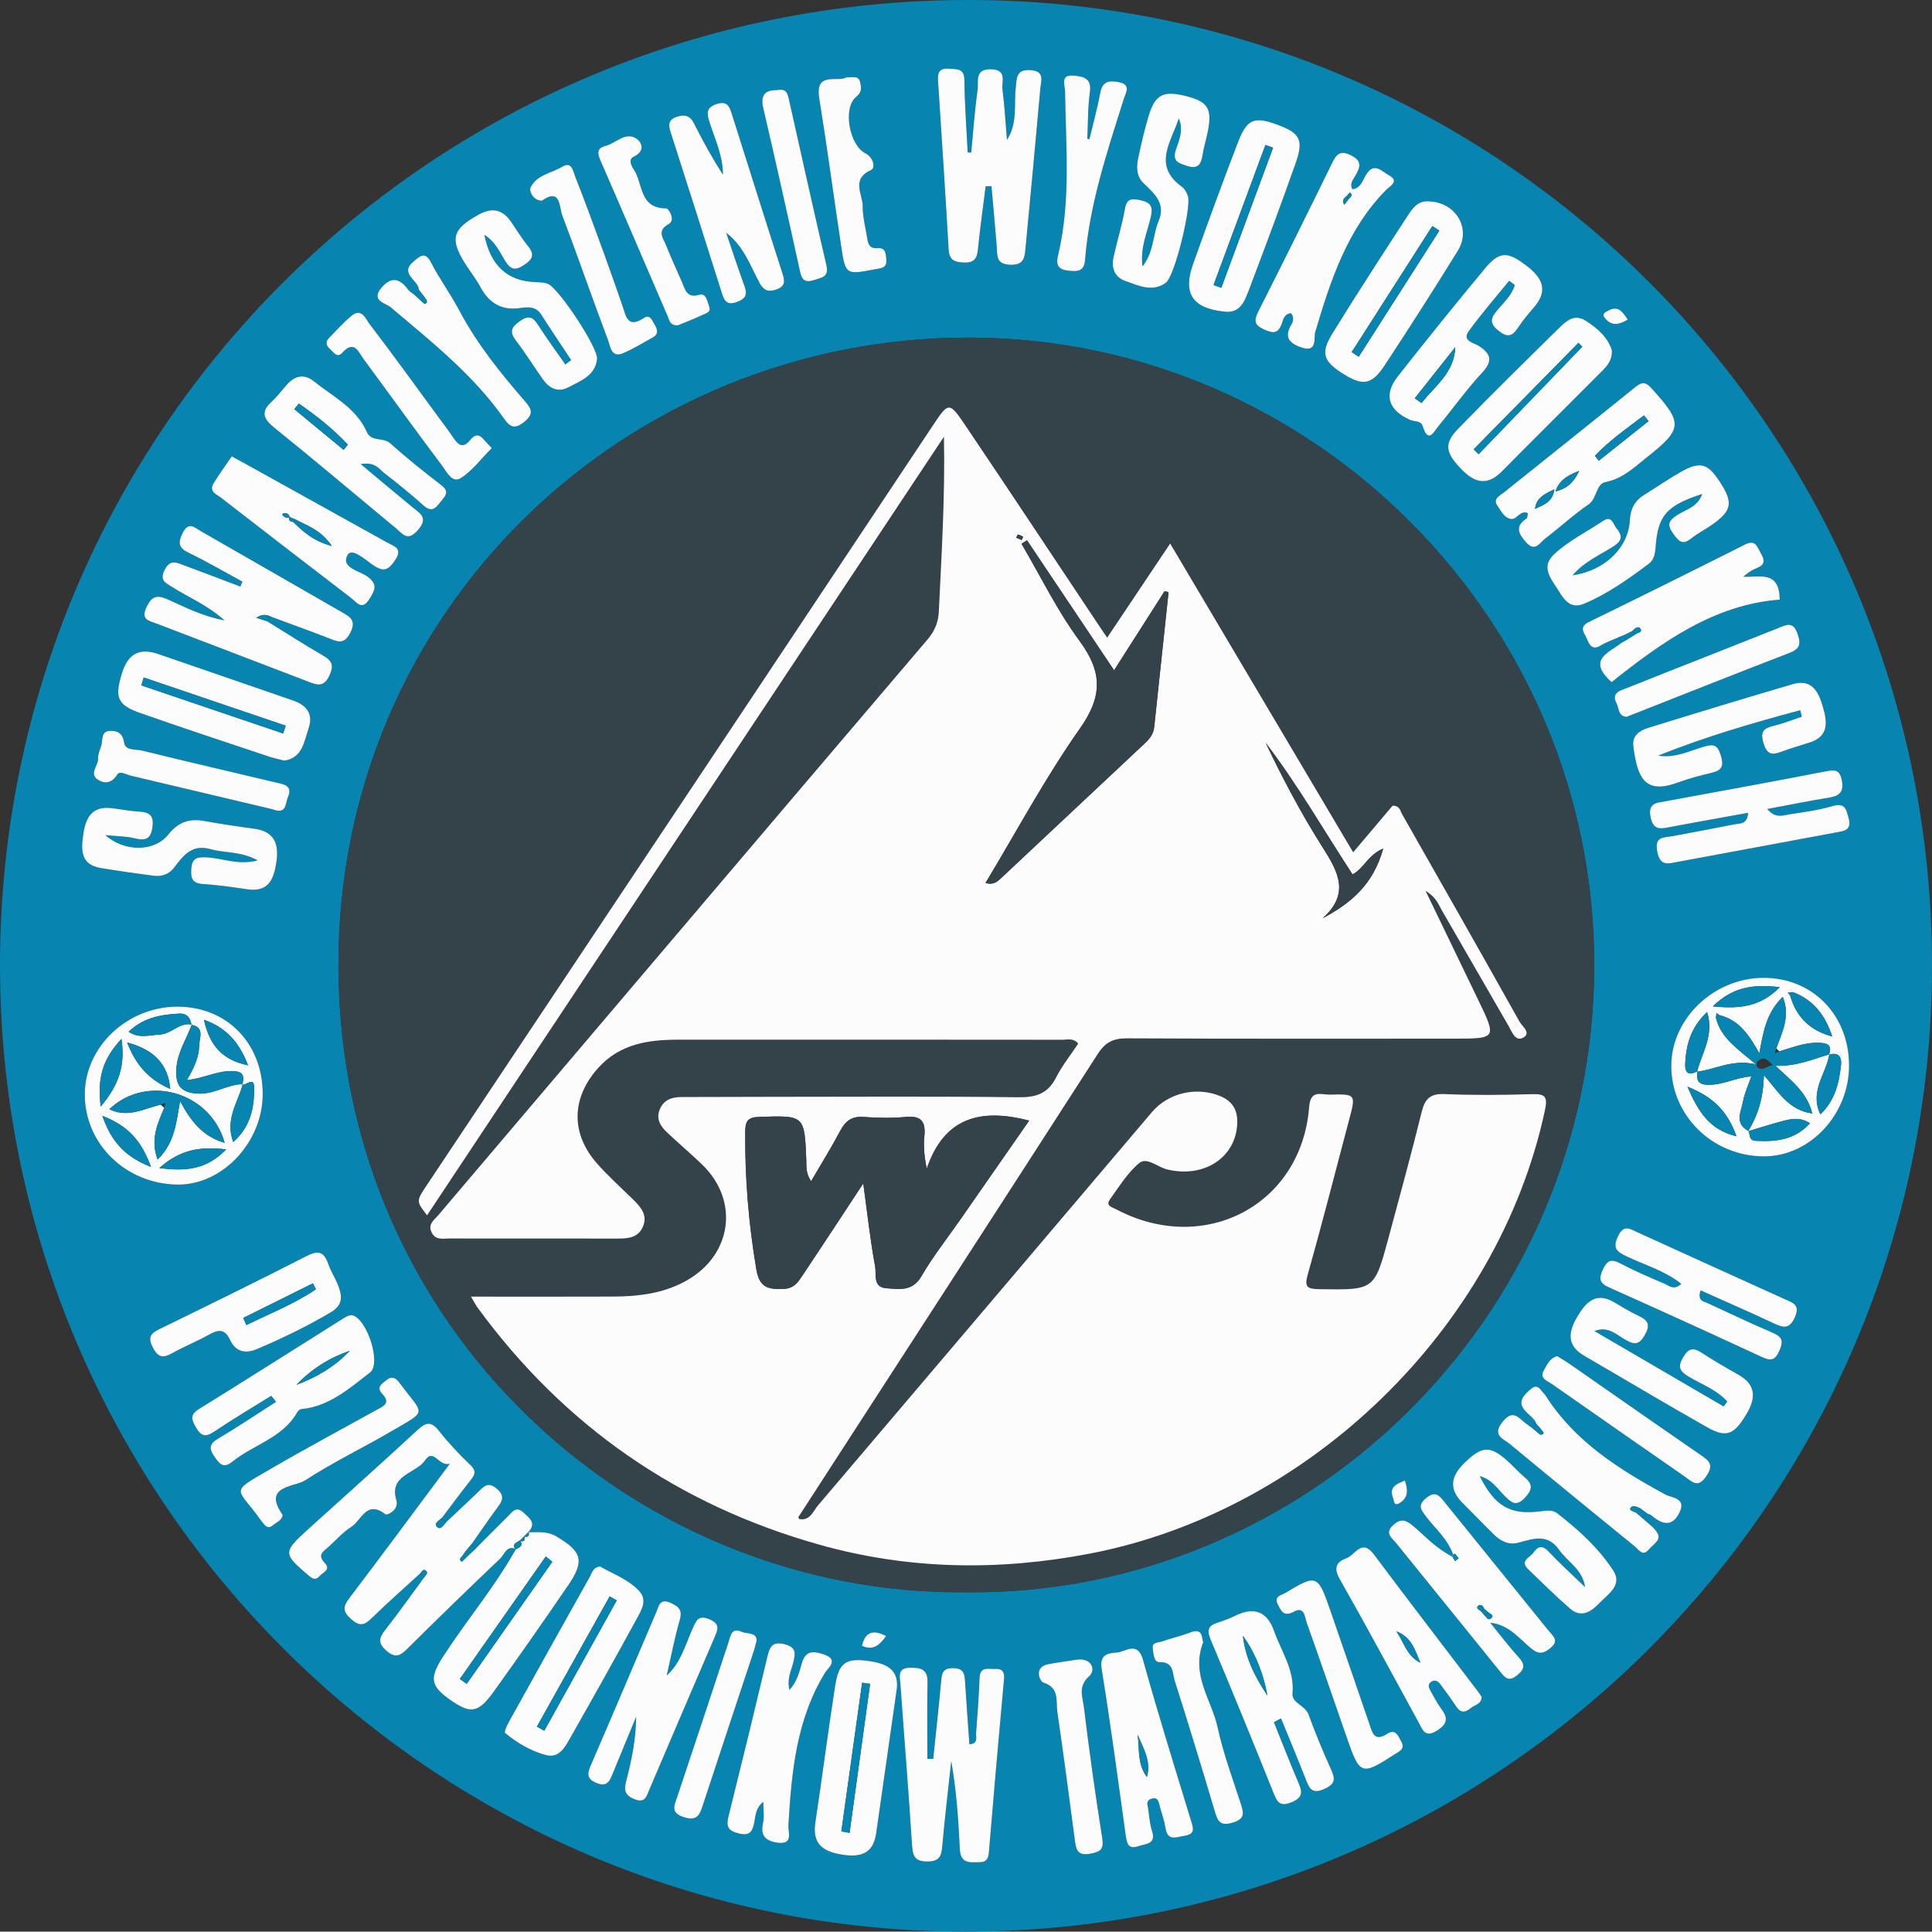 <?xml version="1.0" encoding="utf-8"?>
<!-- Generator: Adobe Illustrator 16.2.0, SVG Export Plug-In . SVG Version: 6.00 Build 0)  -->
<!DOCTYPE svg PUBLIC "-//W3C//DTD SVG 1.1//EN" "http://www.w3.org/Graphics/SVG/1.1/DTD/svg11.dtd">
<svg version="1.1" id="Warstwa_1" xmlns="http://www.w3.org/2000/svg" xmlns:xlink="http://www.w3.org/1999/xlink" x="0px" y="0px"
	 width="452.965px" height="452.876px" viewBox="0 0 452.965 452.876" enable-background="new 0 0 452.965 452.876"
	 xml:space="preserve">
<rect x="0" y="0" width="452.965" height="452.876" fill="#333333" stroke="none"/>
<g>
	<path fill-rule="evenodd" clip-rule="evenodd" fill="#0784AF" d="M226.269,452.876C101.521,452.845,0.015,351.215,0,226.331
		C-0.015,100.996,101.576-0.157,227.311,0c124.862,0.156,225.953,101.793,225.653,226.872
		C452.663,351.903,351.35,452.908,226.269,452.876z M97.204,69.141c-0.52-0.41-1.168-0.729-1.538-1.247
		c-1.978-2.771-4.066-3.066-6.295-0.356c-2.475,3.01,1.092,3.546,2.241,4.518c9.534,8.063,19.353,15.813,26.616,26.17
		c1.422,2.028,2.569,2.42,4.717,0.657c2.186-1.793,1.758-2.944,0.196-4.743c-5.787-6.664-11.318-13.514-15.478-21.382
		c-2.019-3.818-4.601-7.34-6.586-11.173c-1.379-2.664-2.469-1.655-4.03-0.367c-3.612,2.979,1.104,4.426,1.152,6.713
		C97.867,68.334,97.536,68.737,97.204,69.141z M386.223,354.879c0.311,0.121,0.685,0.168,0.92,0.374
		c2.522,2.198,4.969,2.9,6.683-0.764c1.547-3.307-1.939-3.308-3.355-4.078c-10.896-5.928-21.25-12.431-28.106-23.222
		c-0.266-0.418-0.668-0.745-0.962-1.147c-1.172-1.608-1.994-0.871-3.146,0.198c-4.171,3.872,1.245,5.122,1.977,7.635
		c-0.29,0.345-0.58,0.69-0.871,1.035c-0.535-0.391-1.074-0.776-1.604-1.174c-1.721-1.29-2.999-3.45-5.467-0.393
		c-2.603,3.225,0.219,3.982,1.751,5.253c9.708,8.05,19.476,16.029,29.263,23.984c0.877,0.713,1.814,2.43,3.225,0.756
		c0.925-1.099,2.833-2.194,2.229-3.575c-0.675-1.544-2.442-2.61-3.732-3.886C385.425,355.544,385.824,355.212,386.223,354.879z
		 M379.399,149.453c0.296,0.392,0.592,0.783,0.889,1.176c-2.919,2.373-8.417,3.934-2.443,9.301
		c11.766-9.346,24.024-18.181,39.418-19.34c-0.042-7.037-4.88-5.129-8.547-5.382c1.242-1.076,2.22-1.657,3.266-2.061
		c2.079-0.804,1.636-2.1,0.803-3.524c-0.805-1.375-1.173-3.202-3.607-1.978c-12.179,6.125-24.387,12.191-36.638,18.17
		c-2.587,1.263-0.999,2.639-0.455,4.017c0.583,1.477,1.285,2.703,3.252,1.486C376.594,150.54,378.038,150.064,379.399,149.453z
		 M63.363,144.521c4.515,1.675,9.045,3.31,13.539,5.042c2.062,0.796,3.703,1.803,5.23-1.199c1.522-2.989-0.145-3.786-2.102-4.907
		c-10.963-6.287-21.905-12.61-32.877-18.881c-1.452-0.83-2.935-2.475-4.344,0.414c-1.108,2.273-1.004,3.443,1.433,4.618
		c4.291,2.067,8.41,4.49,12.602,6.765c-0.163,0.385-0.326,0.77-0.489,1.155c-4.411-1.668-8.815-3.355-13.237-4.994
		c-1.682-0.623-3.209-1.477-4.5,1.05c-1.32,2.584,0.308,3.129,1.869,4.121c3.709,2.357,7.887,3.997,12.175,7.748
		c-5.598-1.063-9.511-3.246-13.536-5.002c-2.654-1.158-3.741-0.345-4.845,2.05c-1.305,2.828,0.743,3.061,2.378,3.688
		c11.944,4.582,23.903,9.125,35.842,13.721c2.037,0.784,3.491,1.107,4.714-1.488c1.135-2.411,0.641-3.507-1.502-4.742
		c-4.455-2.566-8.779-5.361-13.157-8.063C62.825,145.251,63.094,144.886,63.363,144.521z M98.542,368.871
		c0.328,0.286,0.655,0.572,0.982,0.858c-3.051,4.14-6.019,8.345-9.192,12.39c-1.47,1.874-1.798,3.098,0.256,4.897
		c2.09,1.829,3.245,1.196,4.909-0.454c7.189-7.133,14.451-14.195,21.796-21.167c0.987-0.937,1.456-3.17,3.673-2.227
		c-4.927,8.851-11.489,16.592-16.983,25.057c-3.395,5.23-3.095,7.023,1.586,10.32c4.768,3.356,6.544,3.132,10.207-1.962
		c5.91-8.218,11.708-16.52,17.42-24.877c3.941-5.767,3.254-7.916-2.688-11.459c-2.208-1.316-4.408-0.997-6.678-1
		c2.051-2.152,0.327-3.309-1.137-4.653c-1.706-1.566-2.576-0.116-3.562,0.855c-2.55,2.514-5.062,5.064-7.588,7.601
		c-0.309-0.363-0.617-0.727-0.926-1.09c1.975-2.811,3.902-5.657,5.945-8.418c1.172-1.583,1.932-2.768-0.073-4.499
		c-2.135-1.843-3.14-0.436-4.451,0.818c-2.491,2.382-5.009,4.735-7.516,7.102c-0.314-0.35-0.628-0.699-0.942-1.049
		c2.204-2.911,4.365-5.855,6.629-8.719c1.021-1.291,1.676-2.211,0.082-3.721c-2.633-2.495-5.137-5.169-7.385-8.013
		c-1.817-2.3-3.024-2.047-5.039-0.179c-8.55,7.927-17.269,15.673-25.905,23.507c-5.581,5.063-5.537,5.547,0.086,10.334
		c0.979,0.835,1.782,1.629,2.879,0.396c0.767-0.861,2.757-1.48,1.214-3.081c-1.945-2.018-0.101-2.834,1.017-3.879
		c1.703-1.593,3.31-3.365,5.248-4.609c2.335-1.5,3.549-6.361,7.942-2.92c0.417,0.327,3.266-1.037,2.589-3.284
		c-1.809-6.006,4.557-6.196,6.726-9.368c2.051-2.999,3.148,1.565,5.805,0.797c-8.213,11.011-15.825,21.315-23.572,31.519
		c-1.503,1.979-1.585,3.105,0.396,4.89c2.026,1.824,3.154,1.47,4.89-0.232C90.86,375.748,94.743,372.353,98.542,368.871z
		 M226.284,373.311c79.255,0.958,147.116-63.768,147.487-146.485c0.362-80.997-65.715-147.303-146.007-147.676
		c-80.95-0.377-148.786,63.9-148.417,147.698C79.722,311.919,148.973,373.969,226.284,373.311z M227.711,35.768
		c-0.277-0.011-0.553-0.022-0.83-0.033c-0.277-5.632-0.711-11.262-0.767-16.895c-0.029-2.865-1.683-2.571-3.567-2.729
		c-2.433-0.204-2.741,0.998-2.609,2.988c0.869,13.129,1.717,26.26,2.477,39.396c0.139,2.407,1.261,2.948,3.462,3.055
		c2.399,0.117,3.181-0.792,3.402-3.036c0.489-4.953,1.192-9.886,1.81-14.827c0.455-0.015,0.912-0.03,1.369-0.046
		c0.412,4.688,0.85,9.373,1.229,14.063c0.171,2.114-0.295,4.236,3.16,4.373c3.355,0.132,3.398-1.877,3.604-4.036
		c1.185-12.431,2.361-24.863,3.463-37.302c0.159-1.789,1.135-4.06-2.316-4.296c-3.418-0.234-3.198,1.932-3.447,4.113
		c-0.457,3.979,0.507,8.218-2.063,12.257c-0.359-4.254-0.561-8.084-1.056-11.875c-0.233-1.791,1.167-4.584-2.638-4.695
		c-4.007-0.117-2.921,2.964-3.194,4.884C228.506,25.979,228.182,30.884,227.711,35.768z M218.798,412.373
		c-0.457,0.001-0.913,0.003-1.37,0.004c0-5.98-0.092-11.963,0.038-17.941c0.066-3.047-1.498-3.448-4.039-3.432
		c-3.106,0.021-2.449,2.084-2.328,3.78c0.897,12.607,1.932,25.205,2.733,37.818c0.166,2.614,0.663,3.851,3.644,3.831
		c2.79-0.018,3.24-1.256,3.444-3.588c0.583-6.664,1.389-13.309,2.107-19.961c1.186,6.845,1.692,13.637,1.994,20.438
		c0.102,2.285,0.886,3.387,3.228,3.293c1.634-0.064,3.372,0.404,3.589-2.192c1.129-13.59,2.318-27.176,3.561-40.756
		c0.164-1.8-0.475-2.469-2.164-2.374c-1.537,0.086-3.463-0.672-3.57,2.086c-0.168,4.32-0.471,8.638-0.813,12.948
		c-0.075,0.957,0.588,2.473-1.568,2.638c-0.349-4.945-0.723-9.862-1.027-14.783c-0.112-1.826-0.382-3.053-2.783-3.076
		c-2.392-0.023-2.644,1.131-2.813,2.997C220.111,400.199,219.429,406.284,218.798,412.373z M41.729,236.015
		c-11.859-0.065-21.908,9.441-21.851,20.671c0.059,11.571,9.573,20.829,21.631,21.049c10.565,0.192,20.098-9.896,20.085-21.255
		C61.581,244.657,53.253,236.079,41.729,236.015z M413.539,229.257c-11.58-0.019-21.562,9.378-21.701,20.428
		c-0.148,11.777,9.661,21.442,21.754,21.433c10.812-0.008,19.989-9.867,19.93-21.41
		C433.461,237.959,424.977,229.275,413.539,229.257z M156.314,392.837c0.99-4.314,1.812-8.678,3.036-12.925
		c0.673-2.335-0.054-3.177-2.097-4.099c-2.6-1.174-2.765,0.707-3.382,2.15c-5.095,11.922-10.136,23.868-15.292,35.764
		c-0.85,1.959-1.189,3.261,1.237,4.287c2.603,1.102,3.178-0.584,3.894-2.322c1.813-4.401,3.625-8.804,5.438-13.206
		c-0.04,5.275-1.066,10.248-2.348,15.154c-0.562,2.148-0.233,3.301,1.96,4.188c2.493,1.007,2.805-0.656,3.461-2.194
		c5.091-11.923,10.181-23.848,15.31-35.754c0.784-1.82,1.366-3.162-1.219-4.241c-2.646-1.104-3.113,0.415-3.919,2.184
		C160.655,385.636,159.663,389.824,156.314,392.837z M170.25,54.571c4.028,3.018,5.574,7.543,7.77,11.655
		c0.955,1.788,1.987,2.345,3.958,1.66c2.214-0.769,2.045-2.016,1.453-3.853c-3.969-12.315-7.84-24.663-11.754-36.996
		c-0.558-1.759-0.972-3.539-3.667-2.644c-2.457,0.815-2.321,2.151-1.676,4.187c1.28,4.036,3.166,7.929,3.167,12.378
		c-2.514-3.893-4.734-7.911-6.786-12.014c-0.95-1.9-2.228-2.16-4.053-1.554c-1.894,0.63-2.009,1.8-1.464,3.496
		c4.062,12.635,8.081,25.283,12.079,37.938c0.584,1.85,1.28,2.803,3.533,1.962c2.07-0.772,2.448-1.765,1.742-3.71
		C173.048,62.934,171.676,58.742,170.25,54.571z M349.386,380.449c4.352,0.497,6.671,3.572,9.477,5.932
		c1.716,1.443,2.833,1.506,4.62,0.034c2.166-1.783,0.635-2.81-0.346-4.021c-8.149-10.083-16.335-20.136-24.466-30.232
		c-1.256-1.56-2.162-2.701-4.324-0.923c-2.189,1.802-1.07,2.875,0.093,4.443c2.061,2.778,5.032,4.984,6.526,9.51
		c-4.448-2.191-6.895-5.144-9.746-7.506c-1.728-1.432-2.912-1.677-4.631-0.073c-2.033,1.897-0.221,2.979,0.699,4.123
		c8.128,10.1,16.338,20.133,24.456,30.24c1.199,1.493,2.036,2.348,3.936,0.82c1.876-1.509,1.909-2.586,0.315-4.324
		C353.657,385.922,351.576,383.136,349.386,380.449z M409.861,190.563c-0.229,2.767-1.842,2.438-3.053,2.674
		c-4.896,0.957-9.793,1.92-14.703,2.803c-2.106,0.379-4.238,0.021-3.549,3.662c0.663,3.507,2.657,2.754,4.69,2.382
		c12.434-2.273,24.854-4.625,37.283-6.923c1.9-0.352,3.646-0.502,2.887-3.345c-0.574-2.146-0.84-3.676-3.783-2.815
		c-3.335,0.974-6.836,1.41-10.284,1.958c-1.438,0.229-3.097,0.982-5.015-1.285c5.354-0.997,9.992-1.93,14.656-2.7
		c2.464-0.406,3.318-1.481,2.829-4.044c-0.505-2.644-1.821-2.46-3.928-2.052c-12.408,2.409-24.845,4.674-37.276,6.958
		c-2.145,0.394-4.314,0.342-3.629,3.76c0.673,3.35,2.669,2.655,4.846,2.25C397.772,192.739,403.72,191.678,409.861,190.563z
		 M63.603,327.236c0.376,0.475,0.753,0.948,1.129,1.423c-4.511,2.89-8.958,5.889-13.564,8.619c-2.128,1.261-2.211,2.328-0.88,4.25
		c1.186,1.712,2.089,2.87,4.181,1.176c4.958-4.015,11.815-5.543,15.22-11.588c0.516-0.915,1.299-0.759,2.1-0.892
		c6-0.988,10.404-4.943,14.971-8.433c2.699-2.063-0.678-12.612-4.164-13.426c-0.638-0.149-1.533,0.385-2.188,0.796
		c-11.249,7.057-22.448,14.193-33.74,21.18c-2.254,1.395-1.747,2.568-0.686,4.389c1.22,2.092,2.288,2.233,4.276,0.895
		C54.612,332.689,59.144,330.017,63.603,327.236z M358.216,120.298c-0.097,0.438-0.045,1.084-0.309,1.261
		c-2.744,1.84-1.964,3.506-0.123,5.578c2.155,2.428,3.205,0.111,4.437-0.823c3.446-2.616,6.637-5.59,10.198-8.029
		c2.067-1.417,1.716-4.797,3.989-5.253c4.057-0.812,6.765-3.474,9.727-5.823c8.46-6.708,8.452-7.993,1.133-16.107
		c-1.5-1.663-2.33-1.594-3.945-0.285c-10.223,8.279-20.537,16.446-30.789,24.688c-0.934,0.75-2.623,1.431-1.432,3.11
		c0.842,1.188,1.515,2.761,3.117,3.057C355.664,121.938,356.326,119.514,358.216,120.298z M140.705,367.265
		c-1.689,0.161-1.909,1.511-2.448,2.47c-6.343,11.298-12.649,22.615-18.932,33.946c-0.461,0.831-1.168,2.407-0.914,2.618
		c2.807,2.335,5.958,4.181,9.499,5.163c2.903,0.806,4.305-1.389,5.442-3.386c5.423-9.526,10.775-19.095,16.028-28.715
		c1.075-1.97,2.481-4.278,0.392-6.445C147.189,370.237,143.659,368.996,140.705,367.265z M394.183,300.999
		c-1.74,1.646-2.892,0.412-3.934-0.029c-3.516-1.486-7.03-3.007-10.406-4.778c-2.175-1.142-3.089-0.626-4.073,1.515
		c-0.985,2.143-0.734,3.147,1.484,4.139c11.975,5.347,23.906,10.792,35.807,16.304c2.066,0.957,3.094,0.869,4.113-1.441
		c0.96-2.176,0.771-3.227-1.448-4.185c-5.182-2.236-10.293-4.636-15.41-7.017c-0.894-0.415-2.427-0.458-1.604-2.979
		c5.775,2.591,11.466,5.07,17.085,7.702c2.197,1.029,3.688,1.567,5.015-1.375c1.333-2.955-0.521-3.422-2.339-4.246
		c-11.49-5.213-22.988-10.408-34.467-15.647c-1.843-0.841-3.308-2.012-4.69,0.939c-1.345,2.869-0.117,3.625,2.131,4.701
		C385.639,296.605,390.253,297.883,394.183,300.999z M298.665,403.768c0.559-0.301,1.117-0.603,1.676-0.903
		c1.96,4.808,3.965,9.599,5.856,14.433c0.819,2.096,1.486,3.395,4.276,2.138c2.569-1.155,2.64-2.293,1.619-4.543
		c-1.922-4.237-3.706-8.547-5.296-12.918c-0.782-2.152-3.972-2.689-3.762-4.922c0.522-5.556-2.63-9.857-4.32-14.651
		c-1.599-4.536-4.627-5.761-9.003-3.645c-1.344,0.649-2.744,1.216-4.171,1.649c-2.236,0.681-2.662,1.726-1.708,3.992
		c5.029,11.95,9.923,23.958,14.76,35.987c0.877,2.182,1.528,3.291,4.28,2.137c2.747-1.153,2.418-2.496,1.529-4.593
		C302.414,413.24,300.568,408.491,298.665,403.768z M84.576,108.809c3.386-0.568,4.265,1.118,5.467,2.061
		c3.141,2.464,6.27,4.956,9.236,7.624c1.847,1.66,2.804,0.762,3.939-0.734c1.005-1.324,2.406-2.347,0.251-4.005
		c-4.083-3.145-8.126-6.364-11.954-9.811c-1.667-1.501-4.463-0.287-5.514-2.668c-2.506-5.674-7.945-8.28-12.413-11.888
		c-2.163-1.746-4.335-1.374-6.196,0.646c-1.24,1.345-2.307,2.869-3.654,4.091c-2.71,2.457-1.98,4.095,0.641,6.208
		c9.585,7.726,18.988,15.676,28.464,23.537c1.583,1.313,2.706,3.198,5.125,0.426c2.509-2.877,0.649-3.813-1.173-5.303
		C92.933,115.837,89.129,112.611,84.576,108.809z M66.64,178.335c4.268-0.615,4.642-4.403,5.721-7.607
		c1.175-3.487-0.607-5.431-3.639-6.488c-10.513-3.664-21.059-7.23-31.577-10.88c-4.596-1.595-7.205,0.009-8.598,4.613
		c-1.648,5.445-1.109,7.279,4.231,9.165c10.026,3.539,20.135,6.843,30.217,10.225C64.092,177.73,65.235,177.964,66.64,178.335z
		 M210.147,396.728c0.988-5.384-2.395-6.735-6.623-7.316c-5.181-0.711-6.872,0.394-7.722,5.842
		c-1.666,10.676-3.031,21.398-4.645,32.083c-0.767,5.075,1.896,6.801,6.337,7.501c4.298,0.677,7.25-0.244,7.932-5.036
		C206.994,418.775,208.573,407.752,210.147,396.728z M286.876,73.039c3.813,0.586,4.894-2.319,5.884-4.922
		c3.781-9.946,7.504-19.917,11.042-29.951c1.907-5.411,0.957-7.006-4.43-8.967c-5.337-1.942-7.013-1.33-9.136,4.182
		c-3.645,9.463-7.113,18.997-10.525,28.548C277.268,68.77,279.587,72.247,286.876,73.039z M334.889,47.192
		c-2.617-0.147-3.849,1.839-4.988,3.588c-5.896,9.045-11.77,18.107-17.445,27.291c-2.94,4.759-2.253,6.659,2.664,9.703
		c4.432,2.743,6.526,2.435,9.513-2.104c5.843-8.881,11.571-17.841,17.162-26.882C345.055,53.515,341.273,47.354,334.889,47.192z
		 M302.643,73.425c0.815,0.845,0.581,1.915,0.118,2.681c-1.9,3.146-0.2,4.541,2.519,5.409c3.653,1.167,2.695-2.359,3.072-3.63
		c3.61-12.144,7.472-24.089,16.702-33.438c0.673-0.681,3.208-1.976,0.577-3.354c-1.63-0.854-3.43-3.261-5.374-0.104
		c-0.785,1.274-1.191,3.123-3.174,3.385c-0.742-1.356,0.203-2.304,0.733-3.244c1.105-1.958,1.6-3.38-1.074-4.713
		c-2.579-1.286-3.408-0.26-4.438,1.845c-5.692,11.628-11.456,23.223-17.294,34.778c-1.021,2.02-1.013,3.133,1.277,4.166
		c1.992,0.898,3.294,1.224,4.198-1.242C300.847,74.978,301.074,73.624,302.643,73.425z M185.088,396.205
		c-0.635-2.649,0.437-4.483,0.886-6.376c0.511-2.15,0.808-3.631-2.038-4.34c-2.778-0.692-3.449,0.53-3.992,2.813
		c-2.96,12.448-5.984,24.883-9.079,37.299c-0.559,2.241-0.566,3.491,2.198,4.226c3.02,0.803,3.421-0.718,3.833-2.883
		c0.279-1.468,0.317-3.095,2.06-4.508c0,1.998,0.268,3.545-0.055,4.958c-0.697,3.051,0.681,4.277,3.441,4.634
		c3.75,0.484,2.406-2.506,2.497-4.042c0.746-12.498,1.844-24.857,8.66-35.918c0.582-0.943,3.306-2.934-0.291-4.165
		c-2.571-0.879-4.367-0.996-5.264,2.191C187.38,392.107,186.877,394.261,185.088,396.205z M353.825,65.823
		c0.446,0.339,0.894,0.679,1.34,1.018c-0.685,2.345-2.542,4.018-4.066,5.833c-1.479,1.76-2.092,2.979,0.184,4.821
		c2.166,1.753,3.273,1.384,4.642-0.686c1.095-1.657,2.379-3.203,3.69-4.7c3.334-3.807,2.17-6.785-1.445-9.601
		c-4.645-3.618-6.554-3.737-10.07,0.5c-6.897,8.309-13.683,16.714-20.356,25.202c-3.421,4.351-2.271,7.946,2.853,10.238
		c1.008,0.45,2.544,0.107,2.964,1.458c1.326,4.271,2.632,1.282,3.726-0.037c3.394-4.092,6.476-8.463,10.088-12.345
		c2.615-2.81,2.404-4.449-0.735-6.467c-1.007-0.647-3.922-1.128-2.318-3.355C347.277,73.592,350.634,69.767,353.825,65.823z
		 M377.93,82.211c-0.916-3.07-3.355-5.249-6.21-7.046c-2.608-1.643-4.504,0.082-6.135,1.682
		c-7.951,7.801-15.889,15.619-23.653,23.604c-3.507,3.607-3.077,5.708,0.829,9.69c3.067,3.126,5.985,3.796,9.345,0.396
		c7.828-7.925,15.761-15.746,23.609-23.651C376.873,85.721,377.975,84.413,377.93,82.211z M60.402,201.729
		c-4.624,1.187-8.238-0.532-11.937-0.715c-2.207-0.109-3.433,0.118-3.618,2.667c-0.16,2.199,0.185,3.419,2.732,3.582
		c3.475,0.222,6.938,0.724,10.388,1.234c5.053,0.748,6.249-2.425,6.836-6.421c0.626-4.262-0.495-7.178-5.28-7.794
		c-3.954-0.51-7.896-1.134-11.822-1.828c-3.463-0.612-6.048,0.425-8.27,3.232c-3.166,4.001-10.184,4.173-14.748,0.108
		c2.707,0.27,4.869,0.25,6.904,0.749c2.401,0.59,3.703,0.298,4.136-2.472c0.413-2.639-0.463-3.655-3.038-3.786
		c-2.151-0.109-4.285-0.537-6.429-0.804c-4.581-0.57-6.14,2.056-6.721,6.069c-0.546,3.777-0.7,7.167,4.153,7.973
		c4.09,0.679,8.198,1.26,12.31,1.797c1.931,0.253,3.675-0.357,4.864-1.948c2.141-2.865,4.172-5.513,8.525-4.281
		C52.744,200.042,56.479,199.541,60.402,201.729z M276.357,27.757c1.16,2.556,0.174,4.957-0.615,7.202
		c-1.014,2.885,0.575,3.301,2.619,3.953c2.531,0.808,3.253-0.414,3.588-2.586c0.277-1.799,0.833-3.552,1.199-5.338
		c1.137-5.556,0.102-7.195-5.313-8.519c-5.147-1.257-7.034-0.281-8.55,4.759c-0.953,3.174-1.693,6.418-2.391,9.66
		c-0.462,2.149-0.547,4.356,1.224,6.07c2.525,2.443,5.282,4.72,3.512,8.889c-1.38,3.251-1.024,7.135-3.772,10.628
		c-0.568-4.56,1.178-8.052,1.975-11.687c0.476-2.163,0.128-3.294-2.355-3.829c-2.223-0.479-3.301-0.476-3.757,2.123
		c-0.657,3.75-1.804,7.411-2.632,11.135c-0.57,2.562,0.166,4.741,2.78,5.668c3.078,1.091,6.32,2.693,9.466,0.408
		c2.108-1.531,6.1-17.962,5.158-20.396c-0.293-0.754-0.712-1.615-1.335-2.062C270.057,38.757,274.706,33.157,276.357,27.757z
		 M399.091,115.81c-1.027,3.078-3.893,3.65-5.925,4.983c-1.999,1.311-2.351,2.284-0.921,4.266c1.219,1.689,2.105,2.921,4.246,1.202
		c1.548-1.243,3.375-2.132,4.995-3.294c4.603-3.299,4.902-5.108,1.771-9.942c-2.912-4.495-4.696-4.97-9.454-2.226
		c-2.879,1.66-5.628,3.545-8.448,5.309c-2.162,1.353-3.095,3.3-3.228,5.83c-0.34,6.473-5.786,11.81-13.435,12.959
		c2.841-3.337,6.595-4.816,9.833-6.968c1.975-1.312,1.736-2.552,0.479-4.056c-0.833-0.998-1.075-3.146-3.219-1.709
		c-3.863,2.591-8.104,4.646-11.515,7.876c-2.824,2.674-0.96,5.257,0.575,7.587c1.497,2.273,2.913,5.443,6.515,3.935
		c5.545-2.324,10.44-5.819,15.237-9.406c1.292-0.966,1.456-2.509,1.575-4.047C388.741,120.82,390.749,118.529,399.091,115.81z
		 M269.057,423.219c0.01,0.14-0.434-1.044,0.832-1.47c1.741-0.584,1.787,0.922,2.089,1.99c0.452,1.597,1.012,3.182,1.269,4.813
		c0.494,3.143,2.359,2.208,4.398,1.877c2.624-0.426,2.168-1.687,1.614-3.502c-3.826-12.541-7.736-25.062-11.251-37.691
		c-1.303-4.684-4.096-1.911-6.24-1.779c-2.088,0.129-4.026,0.481-3.474,3.893c2.099,12.955,3.829,25.971,5.634,38.973
		c0.264,1.902,0.593,3.325,3.017,2.515c1.78-0.596,4.197-0.461,3.13-3.635C269.553,427.648,269.498,425.938,269.057,423.219z
		 M133.916,84.42c-0.455,0.348-0.911,0.696-1.366,1.045c-2.1-3.021-4.285-5.988-6.268-9.084c-1.158-1.808-2.07-2.673-4.269-1.174
		c-2.085,1.422-2.69,2.52-1.016,4.695c2.225,2.892,4.145,6.017,6.251,9.001c1.5,2.125,3.529,3.216,6.011,1.905
		c2.875-1.519,6.308-2.715,6.722-6.653c0.273-2.602-9.006-16.631-11.545-17.621c-0.896-0.349-1.952-0.349-2.94-0.388
		c-6.518-0.256-10.486-3.8-11.937-11.098c2.632,1.639,3.634,4.165,4.985,6.287c1.345,2.112,2.48,2.021,4.379,0.756
		c1.919-1.278,2.483-2.376,0.917-4.327c-1.453-1.809-2.681-3.799-3.993-5.72c-2.039-2.985-4.477-3.479-7.695-1.689
		c-6.065,3.371-6.76,5.614-3.092,11.469c1.146,1.83,2.525,3.527,3.542,5.422c2.036,3.792,4.938,5.609,9.342,4.979
		c1.752-0.252,3.659-0.467,4.907,1.478C129.162,77.303,131.557,80.851,133.916,84.42z M54.34,107.003
		c-1.414,2.072-2.948,4.127-4.268,6.312c-1.181,1.956,0.741,2.601,1.82,3.437c10.125,7.849,20.272,15.67,30.441,23.462
		c1.284,0.983,2.535,3.06,4.265,0.248c1.246-2.025,2.124-3.414-0.479-5.307c-1.871-1.359-6.299-2.063-4.624-5.036
		c1.041-1.847,4.211,1.213,6.086,2.449c2.449,1.614,3.5,1.04,5.022-1.181c1.962-2.863-0.215-3.299-1.892-4.229
		c-11.044-6.13-22.087-12.263-33.132-18.393C56.711,108.283,55.835,107.815,54.34,107.003z M347.38,397.818
		c-0.373-0.526-0.739-1.078-1.14-1.604c-8.041-10.575-16.151-21.099-24.095-31.747c-2.887-3.868-4.438,0.129-6.467,0.864
		c-2.361,0.856-3.082,2.228-1.571,4.889c6.305,11.106,12.34,22.367,18.475,33.571c0.937,1.71,1.464,3.756,4.3,1.975
		c2.432-1.527,2.713-2.896,1.057-5.094c-0.992-1.316-1.729-2.828-2.552-4.27c-0.423-0.739-0.74-1.531,0.217-2.128
		c0.903-0.563,1.595-0.063,2.104,0.619c1.289,1.73,2.562,3.477,3.755,5.273c1.019,1.534,2.156,1.325,3.324,0.33
		C345.713,399.707,347.366,399.591,347.38,397.818z M371.628,372.107c-2.878-2.781-5.852-5.473-8.596-8.38
		c-1.51-1.601-2.516-1.112-3.515,0.294c-0.814,1.147-3.307,1.895-1.223,3.907c3.231,3.119,6.429,6.284,9.817,9.226
		c2.712,2.354,5.045,0.604,6.951-1.377c1.982-2.062,5.37-4.139,3.204-7.497c-3.437-5.33-8.176-9.602-13.188-13.495
		c-1.127-0.876-2.555-0.624-3.874-0.455c-7.08,0.906-10.674-1.066-14.286-8.248c2.932,0.792,4.198,3.033,5.861,4.654
		c1.554,1.514,2.65,2.641,4.736,0.418c1.797-1.914,1.906-3.144-0.06-4.797c-1.526-1.282-2.835-2.822-4.348-4.124
		c-3.925-3.379-5.788-3.119-9.767,0.749c-3.197,3.109-3.75,6.116-0.411,9.428c2.483,2.463,4.891,5.003,7.398,7.439
		c1.624,1.578,3.498,2.47,5.89,1.791c3.356-0.952,6.673-2.071,9.316,1.722C367.526,366.218,371.023,367.886,371.628,372.107z
		 M422.071,166.512c0.126,0.507,0.251,1.013,0.377,1.52c-2.153,0.717-4.272,1.566-6.468,2.111c-2.276,0.566-3.39,1.159-2.534,4.039
		c0.836,2.813,2.034,2.884,4.26,2.048c2.176-0.817,4.422-1.448,6.635-2.165c4.364-1.415,4.101-4.653,3.116-8.096
		c-1.021-3.574-2.479-6.931-7.167-5.561c-11.326,3.309-22.61,6.762-33.884,10.248c-1.96,0.606-3.773,1.79-3.465,4.267
		c0.938,7.542,2.73,11.385,10.446,8.539c2.644-0.975,5.401-1.668,8.144-2.344c2.438-0.6,2.569-1.877,1.905-4.056
		c-0.687-2.253-1.497-2.734-3.849-2.033c-3.502,1.045-6.915,2.766-10.836,2.136C399.619,172.795,410.806,169.525,422.071,166.512z
		 M404.967,328.593c-0.28,0.388-0.562,0.775-0.842,1.163c-10.107-5.896-20.214-11.793-30.321-17.689
		c3.201-1.202,5.006,0.719,7.045,1.905c1.985,1.156,3.263,1.672,4.732-0.884c1.357-2.361,0.954-3.473-1.331-4.543
		c-1.95-0.913-3.81-2.032-5.661-3.14c-4.333-2.594-6.676-0.285-8.778,3.284c-2.163,3.676-2.552,6.773,1.691,9.23
		c9.63,5.578,19.169,11.316,28.862,16.779c4.438,2.501,6.265,1.612,9.131-3.212c2.223-3.741,2.24-6.844-1.952-9.199
		c-2.896-1.627-5.771-3.303-8.554-5.113c-1.903-1.238-3.027-1.193-4.323,0.961c-1.384,2.299-0.926,3.336,1.273,4.642
		C399.007,324.599,402.514,325.845,404.967,328.593z M79.906,303.656c-0.354-2.691-2.076-4.844-2.942-7.321
		c-1.022-2.926-2.368-3.236-5.104-1.838c-11.355,5.805-22.805,11.424-34.269,17.013c-2.134,1.041-3.088,1.865-1.75,4.434
		c1.287,2.473,2.49,2.472,4.609,1.281c2.74-1.539,5.689-2.703,8.43-4.242c2.197-1.233,3.782-1.607,5.081,1.199
		c1.239,2.678,3.483,3.3,6.244,2.135c5.958-2.513,11.753-5.346,17.327-8.622C79.025,306.815,80.135,305.612,79.906,303.656z
		 M255.424,32.621c-0.166-0.03-0.332-0.061-0.498-0.092c0.178-3.65,0.104-7.336,0.605-10.941c0.449-3.231-1.428-3.625-3.708-3.858
		c-3.36-0.344-2.135,2.232-2.114,3.694c0.186,12.791,1.379,25.614-1.604,38.277c-0.444,1.889-0.513,3.423,2.323,3.747
		c2.41,0.275,3.758,0.159,3.979-2.597c1.044-13.043,5.197-25.34,9.092-37.702c0.426-1.352,1.758-3.323-1.114-3.873
		c-2.136-0.408-3.886-0.395-4.412,2.44C257.292,25.383,256.287,28.989,255.424,32.621z M198.47,18.138
		c-2.178,1.258-7.436-1.543-6.387,4.95c1.856,11.492,3.385,23.037,5.122,34.55c1.031,6.839,1.09,6.822,7.956,5.486
		c1.301-0.253,2.808-0.199,2.647-2.176c-0.107-1.327-0.092-2.929-2.016-2.769c-2.281,0.19-2.307-1.439-2.56-2.856
		c-0.409-2.291-0.975-4.605-0.962-6.907c0.015-2.888-2.802-6.394,1.941-8.546c1.123-0.51,0.557-2.976-1.314-3.925
		c-3.788-1.921-5.345-10.645-2.177-13.211c1.421-1.15,1.212-2.21,0.948-3.446C201.315,17.637,199.919,18.171,198.47,18.138z
		 M158.999,76.258c1.729-0.725,3.744-1.496,5.687-2.42c0.783-0.372,2.111-0.61,1.569-2.02c-0.45-1.17-0.645-3.17-2.309-2.7
		c-3.001,0.846-3.294-1.257-4.067-3.019c-1.265-2.887-2.591-5.75-3.753-8.678c-0.66-1.663-2.184-3.327,0.677-4.91
		c1.655-0.916-0.012-3.661-0.645-3.661c-6.339-0.004-5.368-5.842-7.553-9.092c-0.648-0.965-1.362-2.415,0.005-3.049
		c2.732-1.266,1.885-3.389,0.555-4.238c-2.578-1.646-4.727,1.098-7.132,1.71c-1.959,0.5-2.078,1.561-1.308,3.326
		c5.308,12.161,10.514,24.367,15.773,36.55C156.932,75.062,157.07,76.442,158.999,76.258z M303.141,377.985
		c2.718-1.621,2.739,1.097,3.262,2.562c3.18,8.918,6.246,17.877,9.353,26.82c3.09,8.896,3.407,8.994,11.263,3.92
		c1.149-0.741,2.489-1.236,1.514-2.994c-0.72-1.299-1.333-3.057-3.272-1.807c-3.173,2.046-3.549-0.418-4.248-2.445
		c-3.085-8.951-6.144-17.912-9.245-26.858c-2.766-7.979-3.153-8.12-10.372-3.738c-0.979,0.595-2.84,0.762-1.781,2.788
		C300.334,377.612,300.913,379.076,303.141,377.985z M66.28,355.214c-4.857-6.945,2.708-6.479,5.316-8.175
		c6.531-4.244,13.61-7.634,20.348-11.574c8.548-4.999,7.369-3.583,1.814-11.146c-0.918-1.251-1.844-1.832-3.263-0.678
		c-1.073,0.873-2.306,1.633-0.885,3.143c2.146,2.281,0.174,2.946-1.435,3.837c-8.285,4.582-16.632,9.06-24.814,13.819
		c-9.885,5.751-7.826,4.039-2.125,12.106c0.096,0.136,0.218,0.252,0.315,0.387c0.627,0.871,1.335,1.602,2.417,0.684
		C64.814,356.896,66.056,356.522,66.28,355.214z M127.042,47.058c4.456-3.115,4.038,1.47,4.765,3.385
		c3.7,9.75,7.084,19.62,10.776,29.373c0.508,1.344,0.699,4.188,3.481,3.006c2.431-1.031,4.7-2.449,7.021-3.732
		c1.414-0.781,1.042-1.905,0.403-2.961c-0.562-0.93-1.071-2.553-2.5-1.597c-3.955,2.645-4.242-0.564-5.094-2.979
		c-1.377-3.903-2.712-7.823-4.132-11.711c-2.271-6.219-4.528-12.445-6.965-18.599c-0.428-1.08-0.726-3.505-2.938-2.171
		c-2.597,1.566-6.148,1.912-7.509,5.003C124.051,44.752,124.936,47.016,127.042,47.058z M115.291,105.063
		c-0.826-0.888-1.475-1.585-2.124-2.282c-1.132-1.217-2.111-0.639-2.912,0.356c-1.833,2.277-2.943,1.026-4.095-0.698
		c-1.016-1.521-2.14-2.972-3.224-4.447c-5.419-7.38-10.771-14.813-16.336-22.081c-0.855-1.118-1.805-3.843-4.167-1.891
		c-1.917,1.585-3.595,3.465-5.338,5.255c-0.889,0.912-0.58,1.816,0.276,2.564c0.813,0.71,1.658,2.203,2.839,0.897
		c2.875-3.176,3.823-0.191,5.065,1.49c6.133,8.303,12.145,16.694,18.357,24.936c1.05,1.393,2.352,4.202,4.353,2.953
		C110.71,110.416,112.744,107.611,115.291,105.063z M252.645,389.091c-2.299,0.356-4.607,0.653-6.892,1.085
		c-3.435,0.649-2.021,4.017-1.14,4.299c3.869,1.238,2.914,4.366,3.279,6.877c1.462,10.028,2.797,20.075,4.114,30.124
		c0.294,2.237,0.655,3.689,3.646,3.129c2.549-0.478,3.172-1.146,2.746-3.811c-1.623-10.17-3.021-20.379-4.283-30.601
		c-0.291-2.357-1.455-4.796,1.272-7.227C256.935,391.588,256.055,388.739,252.645,389.091z M282.087,385.036
		c-0.369-0.975,0.034-3.492-3.056-2.29c-2.158,0.839-4.446,1.334-6.633,2.105c-0.829,0.293-2.334,0.156-2.137,1.538
		c0.174,1.211,0.215,3.341,1.554,3.302c3.418-0.101,3.042,2.604,3.603,4.367c3.266,10.268,6.406,20.577,9.479,30.904
		c0.688,2.311,1.462,3.167,4.135,2.358c2.832-0.856,2.612-2.175,1.901-4.354c-1.952-5.988-4.146-11.941-5.48-18.075
		C284.07,398.538,279.142,392.692,282.087,385.036z M63.895,189.736c3.35,1.298,2.964-1.329,3.604-2.814
		c1.204-2.795-0.996-3.027-2.707-3.437c-10.509-2.516-21.045-4.918-31.533-7.518c-1.456-0.361-3.873,0.105-4.171-1.901
		c-0.345-2.322-1.763-2.798-3.408-2.697c-2.095,0.129-1.518,2.224-1.953,3.533c-0.314,0.945-0.775,1.938-0.728,2.887
		c0.084,1.703-2.194,3.592-0.068,4.995c1.576,1.041,3.29,0.895,4.578-1.208c0.565-0.924,2.137,0.046,3.243,0.31
		C41.912,184.538,53.075,187.176,63.895,189.736z M182.296,21.119c-2.564-0.038-4.127,0.84-3.36,4.148
		c2.958,12.763,5.826,25.546,8.624,38.344c0.461,2.109,1.166,2.721,3.344,2.037c1.875-0.588,3.473-0.756,2.852-3.441
		c-2.991-12.926-5.885-25.874-8.771-38.824C184.672,21.975,184.433,20.716,182.296,21.119z M381.359,168.06
		c0.707-0.277,1.326-0.519,1.945-0.762c12.065-4.75,24.11-9.55,36.211-14.208c2.43-0.936,2.789-2.015,1.947-4.462
		c-1.044-3.034-2.609-2.156-4.57-1.372c-8.798,3.518-17.622,6.971-26.435,10.453c-3.401,1.344-6.783,2.739-10.201,4.038
		c-1.598,0.606-2.06,1.635-1.283,3.071C379.612,166,379.355,167.939,381.359,168.06z M365.079,317.942
		c-1.793,0.518-2.335,2.025-3.068,3.235c-1.226,2.021,0.776,2.57,1.871,3.338c10.352,7.255,20.738,14.461,31.119,21.674
		c1.702,1.183,3.079,2.898,5.092-0.144c1.805-2.729,0.57-3.592-1.406-4.951c-10.28-7.067-20.493-14.231-30.738-21.35
		C367.006,319.091,366.005,318.521,365.079,317.942z M177.372,384.774c0.187-2.164-2.23-1.624-3.478-2.197
		c-2.418-1.111-2.615,1.009-3.132,2.574c-3.962,12.001-7.924,24.003-11.934,35.989c-0.702,2.097-1.782,3.877,1.584,4.928
		c3.12,0.974,3.673-0.705,4.396-2.907c3.939-12.009,7.933-23.999,11.901-35.998C176.918,386.531,177.067,385.88,177.372,384.774z
		 M381.64,74.938c-1.187-1.753-2.223-3.459-4.659-2.067c-0.73,0.417-1.523,0.738-0.654,1.775
		C377.979,76.617,379.714,76.037,381.64,74.938z M329.387,347.126c-1.971,0.786-3.85,1.472-2.749,4.164
		c0.236,0.575,0.105,1.911,1.427,1.153C330.217,351.208,330.124,349.338,329.387,347.126z M207.747,383.582
		c-3.274-1.707-4.933-0.782-5.654,2.271C204.746,387.104,206.238,385.673,207.747,383.582z"/>
	<path fill-rule="evenodd" clip-rule="evenodd" fill="#34424A" d="M226.284,373.311c-77.311,0.658-146.562-61.392-146.937-146.463
		C78.979,143.05,146.814,78.772,227.765,79.149c80.292,0.373,146.369,66.679,146.007,147.676
		C373.4,309.543,305.539,374.269,226.284,373.311z M110.419,303.997c0.848,1.426,1.13,2.003,1.503,2.514
		c20.313,27.833,47.128,46.373,80.25,55.67c20.883,5.862,41.988,6.17,63.3,2.081c51.552-9.891,95.744-52.843,106.722-103.823
		c0.712-3.307,0.173-4.003-3.064-3.905c-6.826,0.207-13.672,0.263-20.492-0.021c-3.38-0.142-4.578,1.171-5.336,4.248
		c-2.426,9.845-5.109,19.627-7.748,29.419c-3.33,12.357-3.353,12.269-16.169,12.074c-2.88-0.044-3.639-0.426-2.752-3.547
		c3.404-11.992,6.46-24.084,9.671-36.132c1.606-6.022,1.63-6.093-4.566-5.934c-1.975,0.051-4.487-1.262-4.806,2.889
		c-1.764,22.975-24.568,34.958-45.234,23.995c-0.995-0.528-2.574-0.791-1.443-2.352c2.148-2.963,4.111-6.246,6.878-8.506
		c1.759-1.437,4.269,0.969,6.479,1.508c8.771,2.141,16.299-2.889,16.474-11.003c0.065-3.051-1.223-5.043-4.025-6.198
		c-5.522-2.277-12.151-0.753-15.972,3.75c-26.087,30.741-52.162,61.493-78.287,92.201c-1.167,1.37-1.863,3.713-4.442,3.208
		c-0.084-0.224-0.206-0.393-0.165-0.457c23.415-36.187,46.875-72.345,70.197-108.591c1.773-2.757,3.648-3.656,6.845-3.64
		c25.496,0.13,50.992,0.072,76.489,0.072c10.235,0,10.234,0.001,5.764-9.259c-3.938-8.156-7.872-16.314-12.25-25.387
		c2.539,1.521,2.998,3.179,3.801,4.563c5.258,9.065,10.472,18.157,15.718,27.229c0.797,1.378,1.571,3.724,3.477,2.548
		c1.772-1.093-0.375-2.602-0.99-3.7c-9.105-16.254-18.299-32.459-27.529-48.643c-0.414-0.727-0.509-2.009-2.229-1.96
		c-2.886,3.413-5.914,6.996-9.232,10.922c-14.454-24.389-28.524-48.131-42.904-72.396c-5.051,7.548-9.831,14.693-14.77,22.073
		c-0.813-1.198-1.37-2.008-1.916-2.825c-10.434-15.649-20.811-31.337-31.328-46.93c-3.787-5.614-3.945-5.514-7.549-0.1
		c-14.112,21.2-28.211,42.408-42.333,63.603c-25.474,38.233-50.961,76.458-76.439,114.688c-2.455,3.683-2.441,3.691,0.113,6.995
		c40.427-60.896,80.802-121.714,121.177-182.531c0.297,13.984-0.563,27.442-1.189,40.911c-0.125,2.694-1.02,4.694-2.707,6.674
		c-21.291,24.978-42.538,49.994-63.789,75.005c-16.936,19.934-33.867,39.871-50.787,59.818c-1.022,1.205-2.673,2.219-1.572,4.258
		c0.928,1.719,2.541,1.299,3.98,1.301c13.165,0.02,26.33,0.004,39.495,0.016c2.411,0.002,4.805-0.138,5.954-2.689
		c1.268-2.814-0.456-4.715-2.306-6.527c-2.855-2.798-5.85-5.478-8.478-8.477c-6.195-7.071-5.898-15.453,0.433-22.408
		c5.085-5.586,11.729-6.526,18.708-6.53c29.996-0.016,59.992-0.014,89.988,0.019c1.194,0.001,2.607-0.486,3.758,0.897
		c-1.793,2.701-3.785,5.18-5.195,7.956c-1.924,3.788-4.701,4.676-8.818,4.625c-19.161-0.237-38.327-0.109-57.491-0.103
		c-7.166,0.002-14.331,0.016-21.496,0.05c-2.306,0.011-4.29,0.655-5.174,3.077c-0.823,2.254,0.342,3.879,1.843,5.292
		c2.669,2.511,5.47,4.884,8.112,7.422c8.794,8.447,7.105,21.148-3.552,27.207c-5.401,3.071-11.314,3.759-17.356,3.783
		C132.862,304.028,122.058,303.997,110.419,303.997z"/>
	<path fill-rule="evenodd" clip-rule="evenodd" fill="#FCFCFC" d="M120.967,363.17c-2.217-0.944-2.686,1.289-3.673,2.226
		c-7.346,6.972-14.607,14.034-21.796,21.167c-1.664,1.65-2.819,2.283-4.909,0.454c-2.055-1.8-1.727-3.023-0.256-4.897
		c3.173-4.045,6.141-8.25,9.191-12.391c0.225-0.466,0.984-0.901,0.337-1.452c-0.668-0.567-0.95,0.223-1.319,0.595
		c-3.799,3.481-7.682,6.877-11.359,10.481c-1.736,1.702-2.864,2.057-4.89,0.232c-1.981-1.784-1.899-2.91-0.396-4.89
		c7.747-10.203,15.359-20.508,23.572-31.519c-2.657,0.769-3.754-3.796-5.805-0.797c-2.169,3.172-8.535,3.362-6.726,9.368
		c0.677,2.247-2.172,3.611-2.589,3.284c-4.394-3.441-5.607,1.42-7.942,2.92c-1.938,1.244-3.544,3.017-5.248,4.609
		c-1.117,1.045-2.961,1.861-1.017,3.879c1.542,1.601-0.448,2.22-1.214,3.081c-1.097,1.232-1.899,0.438-2.879-0.396
		c-5.623-4.787-5.667-5.271-0.086-10.334c8.637-7.834,17.355-15.58,25.905-23.507c2.014-1.868,3.221-2.121,5.039,0.179
		c2.248,2.844,4.752,5.518,7.385,8.013c1.594,1.51,0.939,2.43-0.082,3.721c-2.264,2.863-4.426,5.808-6.629,8.719
		c-0.614,0.569-1.889,1.194-1.164,1.999c0.86,0.951,1.527-0.29,2.105-0.95c2.507-2.366,5.024-4.72,7.516-7.102
		c1.311-1.254,2.316-2.661,4.451-0.818c2.005,1.731,1.246,2.916,0.073,4.499c-2.043,2.761-3.97,5.607-5.945,8.418
		c-0.478,0.574-0.956,1.149-1.434,1.724c-0.252,0.361-0.505,0.722-0.757,1.083c-0.355,0.433-0.941,0.854-0.193,1.386
		c0.065,0.047,0.545-0.489,0.833-0.755c0.338-0.33,0.676-0.66,1.014-0.99c0.488-0.452,0.976-0.905,1.463-1.357
		c2.527-2.536,5.039-5.087,7.588-7.601c0.986-0.972,1.856-2.422,3.562-0.855c1.464,1.345,3.188,2.501,1.137,4.653l0.099-0.087
		c-0.366,0.366-0.731,0.732-1.097,1.099l0.099-0.099c-0.367,0.365-0.733,0.729-1.1,1.095l0.078-0.097
		c-0.75,0.51-2.014,0.771-1.029,2.122L120.967,363.17z"/>
	<path fill-rule="evenodd" clip-rule="evenodd" fill="#FCFCFC" d="M227.711,35.768c0.471-4.884,0.795-9.789,1.487-14.643
		c0.273-1.92-0.813-5.001,3.194-4.884c3.805,0.111,2.404,2.904,2.638,4.695c0.495,3.791,0.696,7.621,1.056,11.875
		c2.569-4.039,1.605-8.278,2.063-12.257c0.249-2.182,0.029-4.348,3.447-4.113c3.451,0.236,2.476,2.507,2.316,4.296
		c-1.102,12.438-2.278,24.871-3.463,37.302c-0.205,2.159-0.248,4.168-3.604,4.036c-3.455-0.137-2.989-2.259-3.16-4.373
		c-0.379-4.689-0.816-9.375-1.229-14.063c-0.457,0.016-0.914,0.031-1.369,0.046c-0.617,4.941-1.32,9.874-1.81,14.827
		c-0.222,2.244-1.003,3.153-3.402,3.036c-2.201-0.106-3.323-0.647-3.462-3.055c-0.76-13.136-1.608-26.267-2.477-39.396
		c-0.132-1.99,0.177-3.192,2.609-2.988c1.884,0.158,3.538-0.136,3.567,2.729c0.056,5.633,0.49,11.263,0.767,16.895
		C227.158,35.745,227.434,35.757,227.711,35.768z"/>
	<path fill-rule="evenodd" clip-rule="evenodd" fill="#FCFCFC" d="M62.556,145.616c4.378,2.701,8.702,5.496,13.157,8.063
		c2.144,1.235,2.638,2.331,1.502,4.742c-1.223,2.596-2.677,2.272-4.714,1.488c-11.939-4.596-23.898-9.139-35.842-13.721
		c-1.635-0.627-3.683-0.859-2.378-3.688c1.104-2.395,2.191-3.208,4.845-2.05c4.025,1.756,7.938,3.939,13.536,5.002
		c-4.288-3.751-8.465-5.391-12.175-7.748c-1.562-0.992-3.189-1.537-1.869-4.121c1.291-2.526,2.818-1.673,4.5-1.05
		c4.422,1.639,8.826,3.326,13.237,4.994c0.163-0.386,0.326-0.771,0.489-1.155c-4.191-2.274-8.311-4.697-12.602-6.765
		c-2.437-1.175-2.542-2.345-1.433-4.618c1.409-2.889,2.892-1.244,4.344-0.414c10.972,6.271,21.914,12.594,32.877,18.881
		c1.957,1.121,3.624,1.918,2.102,4.907c-1.527,3.002-3.168,1.995-5.23,1.199c-4.493-1.732-9.023-3.367-13.539-5.041
		c-1.038-0.471-2.047-0.528-3.256,0.327C61.055,145.146,61.805,145.381,62.556,145.616z"/>
	<path fill-rule="evenodd" clip-rule="evenodd" fill="#FCFCFC" d="M218.798,412.373c0.631-6.089,1.313-12.174,1.862-18.271
		c0.168-1.866,0.42-3.021,2.813-2.997c2.401,0.023,2.67,1.25,2.783,3.076c0.304,4.921,0.678,9.838,1.027,14.783
		c2.156-0.165,1.493-1.681,1.568-2.638c0.343-4.311,0.646-8.628,0.813-12.948c0.107-2.758,2.033-2,3.57-2.086
		c1.689-0.095,2.328,0.574,2.164,2.374c-1.242,13.58-2.432,27.166-3.561,40.756c-0.217,2.597-1.955,2.128-3.589,2.192
		c-2.342,0.094-3.126-1.008-3.228-3.293c-0.302-6.801-0.808-13.593-1.994-20.438c-0.718,6.652-1.524,13.297-2.107,19.961
		c-0.204,2.332-0.654,3.57-3.444,3.588c-2.981,0.02-3.478-1.217-3.644-3.831c-0.801-12.613-1.835-25.211-2.733-37.818
		c-0.121-1.696-0.778-3.76,2.328-3.78c2.542-0.017,4.105,0.385,4.039,3.432c-0.13,5.979-0.038,11.961-0.038,17.941
		C217.885,412.376,218.341,412.374,218.798,412.373z"/>
	<path fill-rule="evenodd" clip-rule="evenodd" fill="#FCFCFC" d="M41.729,236.015c11.525,0.064,19.853,8.643,19.866,20.465
		c0.013,11.359-9.52,21.447-20.085,21.255c-12.058-0.22-21.573-9.478-21.631-21.049C19.821,245.456,29.87,235.949,41.729,236.015z
		 M44.898,240.273c-0.302-1.626-0.995-2.728-2.929-2.629c-4.324,0.221-8.42,0.985-11.806,4.248c2.451,1.659,4.849,0.788,7.277,0.667
		c2.783-0.14,4.614-2.926,7.526-2.351c-1.207,3.348-3.276,6.34-3.591,10.067c-0.342,4.053,0.848,5.997,5.296,6.126
		c3.709,0.107,6.685-2.194,10.236-2.207c-1.11,4.271-4.206,8.216-2.225,13.569c4.1-3.66,4.933-8.084,4.908-12.731
		c-0.015-2.775-1.832-0.495-2.77-0.749c0.517-2.134,0.182-3.143-2.514-3.17c-3.514-0.034-6.594,1.732-10.498,2.117
		c1.673-2.846,2.872-5.411,2.901-8.198C46.728,243.359,48.049,240.861,44.898,240.273z M37.679,259.001
		c0.276,0.243,0.553,0.487,0.83,0.73c-1.559,3.703-3.325,7.387-1.554,12.118c4.018-3.902,4.354-8.535,5.262-13.713
		c2.605,4.905,5.424,8.341,10.459,9.809c-3.336-11.998-18.302-16.218-27.03-7.885C29.969,262.211,33.769,259.881,37.679,259.001z
		 M23.623,259.432c4.267-5.122,5.784-9.594,4.854-15.856C24.089,248.28,22.75,252.782,23.623,259.432z M23.998,261.623
		c2.207,6.276,5.479,9.634,11.389,11.96C33.194,267.523,30.111,263.978,23.998,261.623z M47.819,239.088
		c1.377,6.253,4.468,9.435,10.335,10.68C56.208,244.638,53.212,240.972,47.819,239.088z M37.361,273.854
		c6.289,0.819,11.106,0.342,15.654-4.37C47,268.748,42.283,269.48,37.361,273.854z M39.911,255.291
		c-0.473-5.666-3.75-9.221-10.09-10.867C31.804,249.6,34.872,253.137,39.911,255.291z"/>
	<path fill-rule="evenodd" clip-rule="evenodd" fill="#FCFCFC" d="M413.539,229.257c11.438,0.019,19.922,8.702,19.982,20.45
		c0.06,11.543-9.118,21.402-19.93,21.41c-12.093,0.01-21.902-9.655-21.754-21.433C391.978,238.635,401.959,229.238,413.539,229.257z
		 M420.389,232.627c-0.412,0.036-0.824,0.072-1.236,0.107c0.185,0.224,0.369,0.446,0.554,0.669c1.456,5.173,4.827,8.271,9.853,9.593
		C427.995,238.113,425.193,234.436,420.389,232.627z M403.109,237.998c-0.23-0.168-0.46-0.336-0.69-0.504
		c-0.036,0.404-0.072,0.81-0.107,1.214c1.176,4.576,4.918,7.108,9.374,10.821c-5.743-1.27-9.566,1.294-13.805,1.722
		c1.131-4.401,4.051-8.523,2.354-13.973c-3.789,3.563-4.901,7.582-5.131,11.987c-0.119,2.289,0.763,2.993,2.862,1.898
		c-0.178,1.884-0.134,3.14,2.562,3.171c3.51,0.042,6.598-1.747,10.078-1.968c-0.726,2.117-1.589,3.93-1.941,5.837
		c-0.441,2.395-2.104,5.177,1.257,6.942c0.49,0.831-0.015,2.242,1.733,2.327c4.658,0.228,9.062-0.126,12.696-4.111
		c-2.063-1.372-4.017-1.124-5.887-0.651c-2.901,0.735-5.754,1.668-8.627,2.518c2.462-3.913,3.609-8.223,3.716-13.16
		c3.328,3.746,5.706,8.223,11.334,8.991c-1.217-5.011-4.91-7.653-8.627-11.183c4.954,0.168,8.72-1.54,12.631-2.684
		c-0.709,4.549-4.713,8.627-2.094,14.078c3.479-3.349,4.356-7.354,4.827-11.494c0.229-2.017-0.563-3.151-2.818-2.497
		c0.927-2.47-0.687-2.752-2.464-2.799c-3.22-0.087-6.162,1.145-9.179,2.012c-0.232-0.236-0.468-0.47-0.706-0.7
		c1.319-3.741,3.358-7.397,1.53-12.073c-3.954,3.81-4.611,8.414-5.503,13.238C410.187,242.883,407.841,239.145,403.109,237.998z
		 M395.629,254.78c2.6,6.011,5.271,10.131,11.494,11.623C405.096,260.729,401.832,257.223,395.629,254.78z M401.582,235.942
		c6.365,0.666,11.197,0.063,15.695-4.498C411.1,230.73,406.297,231.355,401.582,235.942z"/>
	<path fill-rule="evenodd" clip-rule="evenodd" fill="#FCFCFC" d="M156.314,392.837c3.349-3.013,4.34-7.201,6.079-11.015
		c0.806-1.769,1.272-3.288,3.919-2.184c2.585,1.079,2.003,2.421,1.219,4.241c-5.129,11.906-10.219,23.831-15.31,35.754
		c-0.656,1.538-0.968,3.201-3.461,2.194c-2.194-0.887-2.522-2.039-1.96-4.188c1.282-4.906,2.309-9.879,2.348-15.154
		c-1.813,4.402-3.625,8.805-5.438,13.206c-0.715,1.738-1.291,3.424-3.894,2.322c-2.427-1.026-2.087-2.328-1.237-4.287
		c5.156-11.896,10.197-23.842,15.292-35.764c0.617-1.443,0.782-3.324,3.382-2.15c2.043,0.922,2.771,1.764,2.097,4.099
		C158.126,384.159,157.304,388.522,156.314,392.837z"/>
	<path fill-rule="evenodd" clip-rule="evenodd" fill="#FCFCFC" d="M170.25,54.571c1.426,4.171,2.799,8.362,4.302,12.506
		c0.706,1.945,0.328,2.938-1.742,3.71c-2.253,0.841-2.949-0.112-3.533-1.962c-3.999-12.654-8.018-25.303-12.079-37.938
		c-0.545-1.696-0.43-2.866,1.464-3.496c1.825-0.606,3.103-0.347,4.053,1.554c2.052,4.103,4.272,8.121,6.786,12.014
		c-0.001-4.449-1.887-8.342-3.167-12.378c-0.645-2.035-0.781-3.371,1.676-4.187c2.695-0.896,3.108,0.885,3.667,2.644
		c3.914,12.333,7.786,24.681,11.754,36.996c0.592,1.837,0.761,3.084-1.453,3.853c-1.971,0.685-3.002,0.128-3.958-1.66
		C175.824,62.114,174.278,57.589,170.25,54.571z"/>
	<path fill-rule="evenodd" clip-rule="evenodd" fill="#FCFCFC" d="M349.386,380.449c2.19,2.687,4.271,5.473,6.609,8.022
		c1.594,1.738,1.561,2.815-0.315,4.324c-1.899,1.527-2.736,0.673-3.936-0.82c-8.118-10.107-16.328-20.141-24.456-30.24
		c-0.92-1.144-2.732-2.226-0.699-4.123c1.719-1.604,2.903-1.358,4.631,0.073c2.852,2.362,5.298,5.314,9.746,7.506
		c-1.494-4.525-4.466-6.731-6.526-9.51c-1.163-1.568-2.282-2.642-0.093-4.443c2.162-1.778,3.068-0.637,4.324,0.923
		c8.131,10.097,16.316,20.149,24.466,30.232c0.98,1.212,2.512,2.238,0.346,4.021c-1.787,1.472-2.904,1.409-4.62-0.034
		C356.057,384.021,353.737,380.946,349.386,380.449z M349.027,378.083c-0.359-0.304-0.72-0.606-1.08-0.91
		c-0.229-0.791-0.962-1.151-1.425-0.646c-0.612,0.668,0.448,0.895,0.771,1.318c0.262,0.295,0.524,0.59,0.786,0.886
		c0.436,0.405,0.799,1.307,1.509,0.699C350.422,378.72,349.472,378.438,349.027,378.083z M341.972,365.328
		c-0.336-0.414-0.613-0.757-0.892-1.099c-0.219,0.2-0.655,0.481-0.617,0.587c0.158,0.426,0.462,0.799,0.712,1.191
		C341.405,365.812,341.636,365.615,341.972,365.328z"/>
	<path fill-rule="evenodd" clip-rule="evenodd" fill="#FCFCFC" d="M409.861,190.563c-6.142,1.114-12.089,2.176-18.028,3.282
		c-2.177,0.405-4.173,1.1-4.846-2.25c-0.686-3.418,1.484-3.366,3.629-3.76c12.432-2.284,24.868-4.549,37.276-6.958
		c2.106-0.408,3.423-0.592,3.928,2.052c0.489,2.563-0.365,3.638-2.829,4.044c-4.664,0.771-9.302,1.703-14.656,2.7
		c1.918,2.268,3.577,1.514,5.015,1.285c3.448-0.548,6.949-0.984,10.284-1.958c2.943-0.86,3.209,0.669,3.783,2.815
		c0.76,2.843-0.986,2.993-2.887,3.345c-12.43,2.298-24.85,4.649-37.283,6.923c-2.033,0.372-4.027,1.125-4.69-2.382
		c-0.689-3.642,1.442-3.283,3.549-3.662c4.91-0.883,9.807-1.846,14.703-2.803C408.02,193.001,409.632,193.33,409.861,190.563z"/>
	<path fill-rule="evenodd" clip-rule="evenodd" fill="#FCFCFC" d="M63.603,327.236c-4.459,2.78-8.991,5.453-13.346,8.389
		c-1.988,1.339-3.056,1.197-4.276-0.895c-1.061-1.82-1.568-2.994,0.686-4.389c11.292-6.986,22.491-14.123,33.74-21.18
		c0.656-0.411,1.551-0.945,2.188-0.796c3.485,0.813,6.862,11.363,4.164,13.426c-4.566,3.489-8.971,7.444-14.971,8.433
		c-0.801,0.133-1.584-0.023-2.1,0.892c-3.405,6.045-10.262,7.573-15.22,11.588c-2.092,1.694-2.996,0.536-4.181-1.176
		c-1.331-1.922-1.248-2.989,0.88-4.25c4.606-2.73,9.053-5.729,13.564-8.619C64.356,328.185,63.979,327.711,63.603,327.236z
		 M82.016,316.678c-4.831,1.691-9.01,4.313-12.52,8.009C74.23,322.902,78.525,320.397,82.016,316.678z"/>
	<path fill-rule="evenodd" clip-rule="evenodd" fill="#FCFCFC" d="M358.216,120.298c-1.89-0.784-2.552,1.641-3.997,1.373
		c-1.603-0.296-2.275-1.869-3.117-3.057c-1.191-1.68,0.498-2.36,1.432-3.11c10.252-8.242,20.566-16.409,30.789-24.688
		c1.615-1.309,2.445-1.378,3.945,0.285c7.319,8.114,7.327,9.399-1.133,16.107c-2.962,2.35-5.67,5.012-9.727,5.823
		c-2.273,0.456-1.922,3.836-3.989,5.253c-3.562,2.439-6.752,5.413-10.198,8.029c-1.231,0.935-2.281,3.251-4.437,0.823
		c-1.841-2.072-2.621-3.738,0.123-5.578C358.171,121.382,358.119,120.735,358.216,120.298z M386.511,98.738
		c-0.357-0.449-0.716-0.898-1.073-1.349c-3.955,3.021-8.073,5.846-11.511,9.481c0.305,0.382,0.61,0.764,0.915,1.146
		C378.731,104.924,382.621,101.831,386.511,98.738z M364.704,115.225c2.225-0.594,4.067-1.64,5.527-4.827
		C367.123,111.595,365.459,112.834,364.704,115.225z M359.896,119.31c1.81-0.928,4.076-1.393,4.541-4.593
		C361.932,115.88,360.178,116.807,359.896,119.31z"/>
	<path fill-rule="evenodd" clip-rule="evenodd" fill="#FCFCFC" d="M140.705,367.265c2.954,1.731,6.484,2.973,9.067,5.651
		c2.09,2.167,0.684,4.476-0.392,6.445c-5.253,9.62-10.605,19.188-16.028,28.715c-1.137,1.997-2.54,4.191-5.442,3.386
		c-3.541-0.982-6.691-2.828-9.499-5.163c-0.254-0.211,0.453-1.787,0.914-2.618c6.283-11.331,12.589-22.648,18.932-33.946
		C138.796,368.775,139.016,367.426,140.705,367.265z M125.885,404.814c0.573,0.322,1.146,0.646,1.718,0.969
		c5.663-10.187,11.327-20.373,16.99-30.561c-0.553-0.313-1.106-0.625-1.659-0.938C137.251,384.461,131.568,394.638,125.885,404.814z
		"/>
	<path fill-rule="evenodd" clip-rule="evenodd" fill="#FCFCFC" d="M394.183,300.999c-3.93-3.116-8.544-4.394-12.736-6.398
		c-2.248-1.076-3.476-1.832-2.131-4.701c1.383-2.951,2.848-1.78,4.69-0.939c11.479,5.239,22.977,10.435,34.467,15.647
		c1.817,0.824,3.672,1.291,2.339,4.246c-1.327,2.942-2.817,2.404-5.015,1.375c-5.619-2.632-11.31-5.111-17.085-7.702
		c-0.823,2.521,0.71,2.564,1.604,2.979c5.117,2.381,10.229,4.78,15.41,7.017c2.22,0.958,2.408,2.009,1.448,4.185
		c-1.02,2.311-2.047,2.398-4.113,1.441c-11.9-5.512-23.832-10.957-35.807-16.304c-2.219-0.991-2.47-1.996-1.484-4.139
		c0.984-2.141,1.898-2.656,4.073-1.515c3.376,1.771,6.891,3.292,10.406,4.778C391.291,301.411,392.442,302.645,394.183,300.999z"/>
	<path fill-rule="evenodd" clip-rule="evenodd" fill="#FCFCFC" d="M298.665,403.768c1.903,4.724,3.749,9.473,5.737,14.161
		c0.889,2.097,1.218,3.439-1.529,4.593c-2.752,1.154-3.403,0.045-4.28-2.137c-4.837-12.029-9.73-24.037-14.76-35.987
		c-0.954-2.267-0.528-3.312,1.708-3.992c1.427-0.434,2.827-1,4.171-1.649c4.376-2.116,7.404-0.892,9.003,3.645
		c1.69,4.794,4.843,9.096,4.32,14.651c-0.21,2.232,2.979,2.77,3.762,4.922c1.59,4.371,3.374,8.681,5.296,12.918
		c1.021,2.25,0.95,3.388-1.619,4.543c-2.79,1.257-3.457-0.042-4.276-2.138c-1.892-4.834-3.896-9.625-5.856-14.433
		C299.782,403.165,299.224,403.467,298.665,403.768z M297.154,397.533c-0.937-5.052-2.714-9.776-5.748-14.01
		C291.98,388.718,294.278,393.238,297.154,397.533z"/>
	<path fill-rule="evenodd" clip-rule="evenodd" fill="#FCFCFC" d="M84.576,108.809c4.553,3.803,8.357,7.028,12.219,10.184
		c1.822,1.489,3.682,2.426,1.173,5.303c-2.418,2.772-3.541,0.888-5.125-0.426c-9.476-7.861-18.879-15.812-28.464-23.537
		c-2.622-2.113-3.351-3.751-0.641-6.208c1.347-1.222,2.414-2.746,3.654-4.091c1.861-2.02,4.033-2.392,6.196-0.646
		c4.468,3.607,9.907,6.214,12.413,11.888c1.051,2.381,3.847,1.167,5.514,2.668c3.828,3.446,7.87,6.666,11.954,9.811
		c2.154,1.658,0.753,2.681-0.251,4.005c-1.135,1.496-2.092,2.395-3.939,0.734c-2.966-2.668-6.095-5.16-9.236-7.624
		C88.841,109.927,87.962,108.24,84.576,108.809z M70.054,94.63c-0.35,0.433-0.699,0.865-1.049,1.298
		c3.855,3.181,7.709,6.361,11.564,9.542c0.328-0.406,0.656-0.813,0.984-1.219C78.097,100.577,74.197,97.453,70.054,94.63z"/>
	<path fill-rule="evenodd" clip-rule="evenodd" fill="#FCFCFC" d="M123.831,359.248c2.271,0.003,4.47-0.316,6.678,1
		c5.942,3.543,6.63,5.692,2.688,11.459c-5.712,8.357-11.51,16.659-17.42,24.877c-3.663,5.094-5.439,5.318-10.207,1.962
		c-4.681-3.297-4.981-5.09-1.586-10.32c5.494-8.465,12.056-16.206,16.983-25.057c0,0.001-0.086,0.112-0.086,0.112
		c0.817-0.478,1.963-0.796,1.029-2.122l-0.078,0.097c1.097,0.369,1.264-0.196,1.1-1.095l-0.099,0.099
		c0.93,0.197,1.364-0.101,1.097-1.099L123.831,359.248z M129.496,366.156c-0.512-0.407-1.024-0.814-1.536-1.222
		c-6.715,9.571-13.431,19.143-20.146,28.714c0.536,0.379,1.071,0.758,1.606,1.137C116.112,385.242,122.804,375.699,129.496,366.156z
		"/>
	<path fill-rule="evenodd" clip-rule="evenodd" fill="#FCFCFC" d="M66.64,178.335c-1.405-0.371-2.548-0.604-3.645-0.973
		c-10.082-3.382-20.191-6.686-30.217-10.225c-5.34-1.886-5.879-3.72-4.231-9.165c1.394-4.604,4.002-6.208,8.598-4.613
		c10.518,3.649,21.064,7.216,31.577,10.88c3.032,1.058,4.814,3.001,3.639,6.488C71.282,173.932,70.908,177.72,66.64,178.335z
		 M33.694,158.842c-0.184,0.617-0.368,1.233-0.551,1.851c11.08,3.757,22.16,7.515,33.24,11.271c0.201-0.607,0.403-1.214,0.604-1.821
		C55.889,166.376,44.791,162.608,33.694,158.842z"/>
	<path fill-rule="evenodd" clip-rule="evenodd" fill="#FCFCFC" d="M210.147,396.728c-1.574,11.024-3.153,22.048-4.721,33.073
		c-0.682,4.792-3.633,5.713-7.932,5.036c-4.441-0.7-7.104-2.426-6.337-7.501c1.613-10.685,2.979-21.407,4.645-32.083
		c0.85-5.448,2.541-6.553,7.722-5.842C207.752,389.992,211.135,391.344,210.147,396.728z M197.259,429.359
		c0.641,0.123,1.282,0.246,1.923,0.369c1.606-11.647,3.212-23.294,4.818-34.941c-0.624-0.087-1.248-0.174-1.872-0.261
		C200.506,406.137,198.883,417.748,197.259,429.359z"/>
	<path fill-rule="evenodd" clip-rule="evenodd" fill="#FCFCFC" d="M286.875,73.037c-7.288-0.79-9.607-4.268-7.164-11.108
		c3.412-9.551,6.881-19.085,10.525-28.548c2.123-5.512,3.799-6.124,9.136-4.182c5.387,1.961,6.337,3.556,4.43,8.967
		c-3.538,10.034-7.261,20.005-11.042,29.951C291.77,70.72,290.688,73.625,286.875,73.037z M298.471,34.646
		c-0.594-0.221-1.188-0.441-1.781-0.662c-4.054,10.942-8.106,21.884-12.16,32.825c0.603,0.224,1.205,0.447,1.807,0.671
		C290.381,56.536,294.426,45.592,298.471,34.646z"/>
	<path fill-rule="evenodd" clip-rule="evenodd" fill="#FCFCFC" d="M334.893,47.198c6.381,0.155,10.162,6.316,6.901,11.59
		c-5.591,9.041-11.319,18.001-17.162,26.882c-2.986,4.539-5.081,4.848-9.513,2.104c-4.917-3.044-5.604-4.944-2.664-9.703
		c5.676-9.184,11.549-18.246,17.445-27.291C331.04,49.031,332.271,47.045,334.893,47.198z M316.914,82.556
		c0.548,0.361,1.096,0.724,1.645,1.085c6.3-9.857,12.6-19.716,18.899-29.574c-0.547-0.354-1.094-0.707-1.642-1.061
		C329.516,62.855,323.215,72.705,316.914,82.556z"/>
	<path fill-rule="evenodd" clip-rule="evenodd" fill="#FCFCFC" d="M379.399,149.453c-1.361,0.611-2.806,1.087-4.063,1.865
		c-1.967,1.217-2.669-0.01-3.252-1.486c-0.544-1.378-2.132-2.754,0.455-4.017c12.251-5.979,24.459-12.045,36.638-18.17
		c2.435-1.225,2.803,0.603,3.607,1.978c0.833,1.425,1.276,2.721-0.803,3.524c-1.046,0.403-2.023,0.984-3.266,2.061
		c3.667,0.253,8.505-1.655,8.547,5.382c-15.394,1.159-27.652,9.994-39.418,19.34c-5.974-5.367-0.476-6.928,2.442-9.301
		c0.373-0.215,0.747-0.43,1.12-0.645c0.65-0.403,1.3-0.807,1.949-1.21c0.439-0.482,1.877-0.443,1.225-1.403
		c-0.479-0.706-1.374-0.002-1.9,0.617c-0.675,0.327-1.351,0.654-2.026,0.981C380.236,149.131,379.817,149.292,379.399,149.453z"/>
	<path fill-rule="evenodd" clip-rule="evenodd" fill="#FCFCFC" d="M302.643,73.425c-1.568,0.199-1.796,1.553-2.157,2.539
		c-0.904,2.466-2.206,2.141-4.198,1.242c-2.29-1.033-2.298-2.146-1.277-4.166c5.838-11.556,11.602-23.15,17.294-34.778
		c1.03-2.104,1.859-3.131,4.438-1.845c2.674,1.333,2.18,2.755,1.074,4.713c-0.53,0.94-1.476,1.888-0.733,3.244
		c1.982-0.262,2.389-2.11,3.174-3.385c1.944-3.157,3.744-0.75,5.374,0.104c2.631,1.379,0.096,2.674-0.577,3.354
		c-9.23,9.349-13.092,21.294-16.702,33.438c-0.377,1.271,0.581,4.797-3.072,3.63c-2.719-0.868-4.419-2.263-2.519-5.409
		C303.224,75.34,303.458,74.27,302.643,73.425z M315.69,46.021c-0.689,0.521-1.141,1.104-0.493,1.961
		c0.354-0.463,0.707-0.925,1.059-1.39c0.451-0.435,1.033-0.857,0.241-1.458C316.469,45.113,315.97,45.712,315.69,46.021z"/>
	<path fill-rule="evenodd" clip-rule="evenodd" fill="#FCFCFC" d="M185.088,396.205c1.79-1.944,2.292-4.098,2.858-6.111
		c0.897-3.188,2.692-3.07,5.264-2.191c3.597,1.231,0.873,3.222,0.291,4.165c-6.816,11.061-7.915,23.42-8.66,35.918
		c-0.091,1.536,1.253,4.526-2.497,4.042c-2.76-0.356-4.138-1.583-3.441-4.634c0.322-1.413,0.055-2.96,0.055-4.958
		c-1.743,1.413-1.781,3.04-2.06,4.508c-0.412,2.165-0.813,3.686-3.833,2.883c-2.764-0.734-2.757-1.984-2.198-4.226
		c3.095-12.416,6.118-24.851,9.079-37.299c0.542-2.282,1.213-3.505,3.992-2.813c2.846,0.709,2.549,2.189,2.038,4.34
		C185.524,391.722,184.453,393.556,185.088,396.205z"/>
	<path fill-rule="evenodd" clip-rule="evenodd" fill="#FCFCFC" d="M360.232,333.875c-0.731-2.513-6.147-3.763-1.977-7.635
		c1.151-1.069,1.974-1.807,3.146-0.198c0.294,0.402,0.696,0.729,0.962,1.147c6.856,10.791,17.21,17.294,28.106,23.222
		c1.416,0.771,4.902,0.771,3.355,4.078c-1.714,3.664-4.16,2.962-6.683,0.764c-0.235-0.206-0.609-0.253-0.92-0.373
		c-0.575-0.425-1.15-0.849-1.726-1.272c-0.752-0.347-1.762-0.791-2.215-0.05c-0.345,0.564,0.683,0.829,1.254,1.039
		c0.496,0.426,0.992,0.854,1.487,1.28c1.292,1.274,3.06,2.341,3.734,3.885c0.604,1.381-1.305,2.477-2.229,3.575
		c-1.41,1.674-2.348-0.043-3.225-0.756c-9.787-7.955-19.555-15.935-29.263-23.984c-1.532-1.271-4.354-2.028-1.751-5.253
		c2.468-3.058,3.746-0.897,5.467,0.393c0.53,0.397,1.069,0.783,1.604,1.173c0.331,0.274,0.661,0.549,0.99,0.824
		c0.489,0.331,0.936,1.113,1.552,0.275c0.084-0.115-0.464-0.695-0.719-1.061C360.867,334.591,360.55,334.232,360.232,333.875z"/>
	<path fill-rule="evenodd" clip-rule="evenodd" fill="#FCFCFC" d="M353.825,65.823c-3.191,3.943-6.548,7.769-9.507,11.88
		c-1.604,2.228,1.312,2.708,2.318,3.355c3.14,2.018,3.351,3.657,0.735,6.467c-3.612,3.882-6.694,8.253-10.088,12.345
		c-1.094,1.319-2.399,4.308-3.726,0.037c-0.42-1.351-1.956-1.008-2.964-1.458c-5.124-2.292-6.273-5.888-2.853-10.238
		c6.674-8.488,13.459-16.894,20.356-25.202c3.517-4.237,5.426-4.118,10.07-0.5c3.615,2.815,4.779,5.794,1.445,9.601
		c-1.312,1.497-2.596,3.043-3.69,4.7c-1.368,2.069-2.476,2.438-4.642,0.686c-2.275-1.843-1.662-3.062-0.184-4.821
		c1.524-1.815,3.382-3.488,4.066-5.833C354.719,66.502,354.271,66.162,353.825,65.823z M341.194,81.399
		c-3.164,3.991-6.328,7.982-9.493,11.974c0.528,0.376,1.057,0.753,1.584,1.129C336.391,90.469,340.956,87.47,341.194,81.399z"/>
	<path fill-rule="evenodd" clip-rule="evenodd" fill="#FCFCFC" d="M377.93,82.211c0.045,2.202-1.057,3.51-2.215,4.676
		c-7.849,7.905-15.781,15.727-23.609,23.651c-3.359,3.399-6.277,2.729-9.345-0.396c-3.906-3.982-4.336-6.083-0.829-9.69
		c7.765-7.985,15.702-15.804,23.653-23.604c1.631-1.6,3.526-3.324,6.135-1.682C374.574,76.962,377.014,79.141,377.93,82.211z
		 M346.668,106.482c-0.387-0.379-0.773-0.759-1.16-1.139c8.188-8.32,16.376-16.64,24.564-24.959
		c0.298,0.304,0.597,0.607,0.896,0.911C362.868,89.691,354.768,98.087,346.668,106.482z"/>
	<path fill-rule="evenodd" clip-rule="evenodd" fill="#FCFCFC" d="M60.402,201.729c-3.922-2.188-7.658-1.688-11.014-2.637
		c-4.354-1.231-6.384,1.416-8.525,4.281c-1.189,1.591-2.933,2.201-4.864,1.948c-4.111-0.537-8.22-1.118-12.31-1.797
		c-4.853-0.806-4.699-4.195-4.153-7.973c0.581-4.014,2.14-6.64,6.721-6.069c2.144,0.267,4.278,0.694,6.429,0.804
		c2.574,0.131,3.45,1.147,3.038,3.786c-0.433,2.77-1.735,3.062-4.136,2.472c-2.035-0.499-4.197-0.479-6.904-0.749
		c4.564,4.064,11.582,3.893,14.748-0.108c2.222-2.808,4.807-3.845,8.27-3.232c3.926,0.694,7.868,1.318,11.822,1.828
		c4.785,0.616,5.906,3.532,5.28,7.794c-0.587,3.996-1.783,7.169-6.836,6.421c-3.449-0.511-6.913-1.013-10.388-1.234
		c-2.547-0.163-2.892-1.383-2.732-3.582c0.185-2.549,1.411-2.776,3.618-2.667C52.164,201.197,55.778,202.916,60.402,201.729z"/>
	<path fill-rule="evenodd" clip-rule="evenodd" fill="#FCFCFC" d="M276.357,27.757c-1.651,5.4-6.301,11,0.8,16.079
		c0.623,0.446,1.042,1.308,1.335,2.062c0.941,2.435-3.05,18.865-5.158,20.396c-3.146,2.285-6.388,0.683-9.466-0.408
		c-2.614-0.927-3.351-3.106-2.78-5.668c0.828-3.724,1.975-7.385,2.632-11.135c0.456-2.599,1.534-2.603,3.757-2.123
		c2.483,0.535,2.831,1.666,2.355,3.829c-0.797,3.635-2.543,7.127-1.975,11.687c2.748-3.493,2.393-7.377,3.772-10.628
		c1.771-4.169-0.986-6.445-3.512-8.889c-1.771-1.714-1.686-3.921-1.224-6.07c0.697-3.242,1.438-6.486,2.391-9.66
		c1.516-5.04,3.402-6.016,8.55-4.759c5.415,1.323,6.45,2.963,5.313,8.519c-0.366,1.786-0.922,3.539-1.199,5.338
		c-0.335,2.172-1.057,3.394-3.588,2.586c-2.044-0.652-3.633-1.068-2.619-3.953C276.531,32.714,277.518,30.313,276.357,27.757z"/>
	<path fill-rule="evenodd" clip-rule="evenodd" fill="#FCFCFC" d="M399.091,115.81c-8.342,2.72-10.35,5.011-10.918,12.299
		c-0.119,1.538-0.283,3.081-1.575,4.047c-4.797,3.587-9.692,7.082-15.237,9.406c-3.602,1.509-5.018-1.661-6.515-3.935
		c-1.535-2.33-3.399-4.913-0.575-7.587c3.41-3.229,7.651-5.285,11.515-7.876c2.144-1.438,2.386,0.711,3.219,1.709
		c1.258,1.504,1.496,2.744-0.479,4.056c-3.238,2.151-6.992,3.631-9.833,6.968c7.648-1.149,13.095-6.486,13.435-12.959
		c0.133-2.53,1.065-4.478,3.228-5.83c2.82-1.764,5.569-3.648,8.448-5.309c4.758-2.744,6.542-2.27,9.454,2.226
		c3.132,4.834,2.832,6.644-1.771,9.942c-1.62,1.162-3.447,2.051-4.995,3.294c-2.141,1.719-3.027,0.487-4.246-1.202
		c-1.43-1.981-1.078-2.955,0.921-4.266C395.198,119.46,398.063,118.888,399.091,115.81z"/>
	<path fill-rule="evenodd" clip-rule="evenodd" fill="#FCFCFC" d="M269.057,423.219c0.441,2.72,0.496,4.43,1.018,5.982
		c1.067,3.174-1.35,3.039-3.13,3.635c-2.424,0.811-2.753-0.612-3.017-2.515c-1.805-13.002-3.535-26.018-5.634-38.973
		c-0.553-3.411,1.386-3.764,3.474-3.893c2.145-0.132,4.938-2.904,6.24,1.779c3.515,12.63,7.425,25.15,11.251,37.691
		c0.554,1.815,1.01,3.076-1.614,3.502c-2.039,0.331-3.904,1.266-4.398-1.877c-0.257-1.631-0.816-3.216-1.269-4.813
		c-0.302-1.068-0.348-2.574-2.089-1.99C268.623,422.175,269.066,423.358,269.057,423.219z M268.898,416.615
		c1.057-3.717-0.857-6.729-2.169-9.901C267.168,410.084,266.639,413.625,268.898,416.615z"/>
	<path fill-rule="evenodd" clip-rule="evenodd" fill="#FCFCFC" d="M133.916,84.42c-2.359-3.569-4.754-7.117-7.065-10.718
		c-1.248-1.944-3.155-1.729-4.907-1.478c-4.404,0.631-7.306-1.187-9.342-4.979c-1.017-1.895-2.396-3.592-3.542-5.422
		c-3.667-5.854-2.973-8.098,3.092-11.469c3.219-1.789,5.656-1.296,7.695,1.689c1.312,1.921,2.54,3.911,3.993,5.72
		c1.567,1.951,1.002,3.049-0.917,4.327c-1.898,1.265-3.034,1.356-4.379-0.756c-1.351-2.122-2.354-4.648-4.985-6.287
		c1.451,7.298,5.418,10.842,11.937,11.098c0.988,0.039,2.045,0.039,2.94,0.388c2.539,0.99,11.818,15.02,11.545,17.621
		c-0.415,3.938-3.847,5.135-6.722,6.653c-2.481,1.311-4.511,0.22-6.011-1.905c-2.107-2.984-4.026-6.109-6.251-9.001
		c-1.674-2.176-1.069-3.273,1.016-4.695c2.199-1.499,3.111-0.634,4.269,1.174c1.983,3.096,4.168,6.063,6.268,9.084
		C133.005,85.116,133.461,84.768,133.916,84.42z"/>
	<path fill-rule="evenodd" clip-rule="evenodd" fill="#FCFCFC" d="M54.34,107.003c1.495,0.813,2.372,1.28,3.24,1.762
		c11.044,6.13,22.087,12.263,33.132,18.393c1.677,0.931,3.854,1.366,1.892,4.229c-1.522,2.221-2.573,2.795-5.022,1.181
		c-1.875-1.236-5.046-4.296-6.086-2.449c-1.675,2.973,2.753,3.677,4.624,5.036c2.604,1.893,1.726,3.281,0.479,5.307
		c-1.73,2.812-2.981,0.735-4.265-0.248c-10.169-7.792-20.316-15.613-30.441-23.462c-1.079-0.836-3.001-1.48-1.82-3.437
		C51.392,111.13,52.926,109.075,54.34,107.003z M67.84,121.263c-0.332,0.883,0.328,0.964,0.901,1.112
		c2.328,2.25,4.678,4.465,9.062,5.635c-2.577-3.784-5.734-4.704-8.474-6.2c-0.476-0.198-0.952-0.396-1.429-0.594
		c-0.19-0.762-0.735-0.974-1.434-0.878c-0.108,0.015-0.292,0.336-0.261,0.377C66.62,121.254,67.136,121.551,67.84,121.263z"/>
	<path fill-rule="evenodd" clip-rule="evenodd" fill="#FCFCFC" d="M347.38,397.818c-0.014,1.772-1.667,1.889-2.594,2.679
		c-1.168,0.995-2.306,1.204-3.324-0.33c-1.193-1.797-2.466-3.543-3.755-5.273c-0.509-0.683-1.2-1.183-2.104-0.619
		c-0.957,0.597-0.64,1.389-0.217,2.128c0.823,1.441,1.56,2.953,2.552,4.27c1.656,2.197,1.375,3.566-1.057,5.094
		c-2.836,1.781-3.363-0.265-4.3-1.975c-6.135-11.204-12.17-22.465-18.475-33.571c-1.511-2.661-0.79-4.032,1.571-4.889
		c2.028-0.735,3.58-4.732,6.467-0.864c7.943,10.648,16.054,21.172,24.095,31.747C346.641,396.74,347.007,397.292,347.38,397.818z
		 M333.014,389.832c-1.234-2.907-2.146-6.11-5.633-7.341C329.165,385.012,329.841,388.289,333.014,389.832z"/>
	<path fill-rule="evenodd" clip-rule="evenodd" fill="#FCFCFC" d="M371.628,372.107c-0.604-4.222-4.102-5.89-6.091-8.745
		c-2.644-3.793-5.96-2.674-9.316-1.722c-2.392,0.679-4.266-0.213-5.89-1.791c-2.508-2.437-4.915-4.977-7.398-7.439
		c-3.339-3.312-2.786-6.318,0.411-9.428c3.979-3.868,5.842-4.128,9.767-0.749c1.513,1.302,2.821,2.842,4.348,4.124
		c1.966,1.653,1.856,2.883,0.06,4.797c-2.086,2.223-3.183,1.096-4.736-0.418c-1.663-1.621-2.93-3.862-5.861-4.654
		c3.612,7.182,7.206,9.154,14.286,8.248c1.319-0.169,2.747-0.421,3.874,0.455c5.012,3.894,9.751,8.165,13.188,13.495
		c2.166,3.358-1.222,5.436-3.204,7.497c-1.906,1.98-4.239,3.731-6.951,1.377c-3.389-2.941-6.586-6.106-9.817-9.226
		c-2.084-2.013,0.408-2.76,1.223-3.907c0.999-1.406,2.005-1.895,3.515-0.294C365.776,366.635,368.75,369.326,371.628,372.107z"/>
	<path fill-rule="evenodd" clip-rule="evenodd" fill="#FCFCFC" d="M422.071,166.512c-11.266,3.014-22.452,6.283-33.319,10.653
		c3.921,0.63,7.334-1.091,10.836-2.136c2.352-0.701,3.162-0.22,3.849,2.033c0.664,2.179,0.533,3.456-1.905,4.056
		c-2.742,0.676-5.5,1.369-8.144,2.344c-7.716,2.846-9.508-0.997-10.446-8.539c-0.309-2.477,1.505-3.66,3.465-4.267
		c11.273-3.486,22.558-6.939,33.884-10.248c4.688-1.37,6.146,1.986,7.167,5.561c0.984,3.442,1.248,6.681-3.116,8.096
		c-2.213,0.717-4.459,1.348-6.635,2.165c-2.226,0.836-3.424,0.765-4.26-2.048c-0.855-2.88,0.258-3.473,2.534-4.039
		c2.195-0.545,4.314-1.395,6.468-2.111C422.322,167.524,422.197,167.019,422.071,166.512z"/>
	<path fill-rule="evenodd" clip-rule="evenodd" fill="#FCFCFC" d="M404.967,328.593c-2.453-2.748-5.96-3.994-9.027-5.815
		c-2.199-1.306-2.657-2.343-1.273-4.642c1.296-2.154,2.42-2.199,4.323-0.961c2.782,1.811,5.658,3.486,8.554,5.113
		c4.192,2.355,4.175,5.458,1.952,9.199c-2.866,4.824-4.692,5.713-9.131,3.212c-9.693-5.463-19.232-11.201-28.862-16.779
		c-4.243-2.457-3.854-5.555-1.691-9.23c2.103-3.569,4.445-5.878,8.778-3.284c1.852,1.107,3.711,2.227,5.661,3.14
		c2.285,1.07,2.688,2.182,1.331,4.543c-1.47,2.556-2.747,2.04-4.732,0.884c-2.039-1.187-3.844-3.107-7.045-1.905
		c10.107,5.896,20.214,11.793,30.321,17.689C404.405,329.368,404.687,328.98,404.967,328.593z"/>
	<path fill-rule="evenodd" clip-rule="evenodd" fill="#FCFCFC" d="M79.906,303.656c0.229,1.956-0.881,3.159-2.375,4.038
		c-5.573,3.276-11.369,6.109-17.327,8.622c-2.761,1.165-5.005,0.543-6.244-2.135c-1.299-2.807-2.884-2.433-5.081-1.199
		c-2.74,1.539-5.69,2.703-8.43,4.242c-2.12,1.19-3.322,1.191-4.609-1.281c-1.337-2.568-0.383-3.393,1.75-4.434
		c11.463-5.589,22.914-11.208,34.269-17.013c2.736-1.398,4.082-1.088,5.104,1.838C77.83,298.813,79.553,300.965,79.906,303.656z
		 M57.039,308.993c0.241,0.558,0.483,1.115,0.724,1.674c5.484-2.69,11.195-4.934,16.293-8.385c-0.229-0.466-0.458-0.932-0.688-1.397
		C67.925,303.588,62.482,306.29,57.039,308.993z"/>
	<path fill-rule="evenodd" clip-rule="evenodd" fill="#FCFCFC" d="M98.199,67.93c-0.048-2.287-4.764-3.734-1.152-6.713
		c1.561-1.288,2.65-2.297,4.03,0.367c1.985,3.833,4.567,7.354,6.586,11.173c4.16,7.868,9.691,14.718,15.478,21.382
		c1.562,1.799,1.99,2.95-0.196,4.743c-2.148,1.763-3.295,1.371-4.717-0.657c-7.263-10.356-17.082-18.106-26.616-26.17
		c-1.149-0.972-4.716-1.508-2.241-4.518c2.229-2.71,4.317-2.415,6.295,0.356c0.37,0.518,1.018,0.837,1.539,1.245
		c0.482,0.442,0.965,0.887,1.447,1.33c0.342,0.276,0.846,0.858,1.001,0.776c0.917-0.483,0.164-1.014-0.079-1.525
		C99.116,69.123,98.658,68.526,98.199,67.93z"/>
	<path fill-rule="evenodd" clip-rule="evenodd" fill="#FCFCFC" d="M255.424,32.621c0.863-3.632,1.868-7.238,2.548-10.904
		c0.526-2.835,2.276-2.849,4.412-2.44c2.872,0.55,1.54,2.521,1.114,3.873c-3.895,12.362-8.048,24.659-9.092,37.702
		c-0.221,2.756-1.568,2.872-3.979,2.597c-2.836-0.324-2.768-1.858-2.323-3.747c2.983-12.663,1.79-25.486,1.604-38.277
		c-0.021-1.462-1.246-4.038,2.114-3.694c2.28,0.233,4.157,0.627,3.708,3.858c-0.501,3.605-0.428,7.291-0.605,10.941
		C255.092,32.561,255.258,32.591,255.424,32.621z"/>
	<path fill-rule="evenodd" clip-rule="evenodd" fill="#FCFCFC" d="M198.47,18.138c1.449,0.033,2.845-0.501,3.198,1.15
		c0.264,1.236,0.473,2.296-0.948,3.446c-3.168,2.566-1.611,11.29,2.177,13.211c1.871,0.949,2.437,3.415,1.314,3.925
		c-4.743,2.152-1.926,5.658-1.941,8.546c-0.012,2.302,0.553,4.616,0.962,6.907c0.253,1.417,0.279,3.047,2.56,2.856
		c1.924-0.16,1.908,1.441,2.016,2.769c0.161,1.977-1.347,1.923-2.647,2.176c-6.866,1.336-6.925,1.353-7.956-5.486
		c-1.736-11.513-3.266-23.058-5.122-34.55C191.035,16.595,196.292,19.396,198.47,18.138z"/>
	<path fill-rule="evenodd" clip-rule="evenodd" fill="#FCFCFC" d="M158.999,76.258c-1.929,0.185-2.067-1.196-2.5-2.2
		c-5.259-12.183-10.465-24.389-15.773-36.55c-0.771-1.766-0.651-2.826,1.308-3.326c2.406-0.612,4.555-3.356,7.132-1.71
		c1.33,0.85,2.177,2.973-0.555,4.238c-1.367,0.634-0.654,2.084-0.005,3.049c2.185,3.25,1.213,9.088,7.553,9.092
		c0.633,0,2.299,2.745,0.645,3.661c-2.861,1.583-1.336,3.247-0.677,4.91c1.162,2.928,2.488,5.791,3.753,8.678
		c0.772,1.762,1.065,3.864,4.067,3.019c1.665-0.47,1.859,1.53,2.309,2.7c0.542,1.409-0.786,1.647-1.569,2.02
		C162.743,74.762,160.728,75.533,158.999,76.258z"/>
	<path fill-rule="evenodd" clip-rule="evenodd" fill="#FCFCFC" d="M303.141,377.985c-2.228,1.091-2.807-0.373-3.528-1.753
		c-1.059-2.026,0.802-2.193,1.781-2.788c7.219-4.382,7.606-4.241,10.372,3.738c3.102,8.946,6.16,17.907,9.245,26.858
		c0.699,2.027,1.075,4.491,4.248,2.445c1.939-1.25,2.553,0.508,3.272,1.807c0.976,1.758-0.364,2.253-1.514,2.994
		c-7.855,5.074-8.173,4.977-11.263-3.92c-3.106-8.943-6.173-17.902-9.353-26.82C305.88,379.082,305.858,376.364,303.141,377.985z"/>
	<path fill-rule="evenodd" clip-rule="evenodd" fill="#FCFCFC" d="M66.28,355.214c-0.224,1.309-1.465,1.683-2.313,2.403
		c-1.082,0.918-1.79,0.188-2.417-0.684c-0.097-0.135-0.219-0.251-0.315-0.387c-5.701-8.067-7.76-6.355,2.125-12.106
		c8.182-4.76,16.529-9.237,24.814-13.819c1.609-0.891,3.581-1.556,1.435-3.837c-1.42-1.51-0.188-2.27,0.885-3.143
		c1.419-1.154,2.345-0.573,3.263,0.678c5.555,7.563,6.734,6.146-1.814,11.146c-6.738,3.94-13.816,7.33-20.348,11.574
		C68.987,348.734,61.423,348.269,66.28,355.214z"/>
	<path fill-rule="evenodd" clip-rule="evenodd" fill="#FCFCFC" d="M127.042,47.058c-2.106-0.042-2.991-2.306-2.692-2.983
		c1.36-3.091,4.912-3.437,7.509-5.003c2.213-1.334,2.511,1.091,2.938,2.171c2.438,6.153,4.694,12.38,6.965,18.599
		c1.42,3.888,2.755,7.808,4.132,11.711c0.852,2.415,1.14,5.624,5.094,2.979c1.429-0.956,1.938,0.667,2.5,1.597
		c0.639,1.056,1.01,2.18-0.403,2.961c-2.321,1.283-4.59,2.701-7.021,3.732c-2.783,1.182-2.973-1.662-3.481-3.006
		c-3.692-9.753-7.077-19.623-10.776-29.373C131.08,48.527,131.498,43.942,127.042,47.058z"/>
	<path fill-rule="evenodd" clip-rule="evenodd" fill="#FCFCFC" d="M115.291,105.063c-2.547,2.549-4.581,5.354-7.304,7.053
		c-2.001,1.249-3.303-1.561-4.353-2.953c-6.212-8.241-12.225-16.633-18.357-24.936c-1.242-1.682-2.19-4.666-5.065-1.49
		c-1.181,1.306-2.026-0.188-2.839-0.897c-0.856-0.748-1.166-1.652-0.276-2.564c1.743-1.79,3.42-3.67,5.338-5.255
		c2.362-1.952,3.311,0.772,4.167,1.891c5.565,7.269,10.917,14.701,16.336,22.081c1.084,1.476,2.208,2.926,3.224,4.447
		c1.151,1.725,2.262,2.976,4.095,0.698c0.8-0.995,1.779-1.573,2.912-0.356C113.816,103.478,114.465,104.175,115.291,105.063z"/>
	<path fill-rule="evenodd" clip-rule="evenodd" fill="#FCFCFC" d="M252.645,389.091c3.41-0.352,4.29,2.497,2.743,3.876
		c-2.728,2.431-1.563,4.869-1.272,7.227c1.262,10.222,2.66,20.431,4.283,30.601c0.426,2.664-0.197,3.333-2.746,3.811
		c-2.99,0.561-3.352-0.892-3.646-3.129c-1.317-10.049-2.652-20.096-4.114-30.124c-0.365-2.511,0.59-5.639-3.279-6.877
		c-0.882-0.282-2.295-3.649,1.14-4.299C248.037,389.744,250.346,389.447,252.645,389.091z"/>
	<path fill-rule="evenodd" clip-rule="evenodd" fill="#FCFCFC" d="M282.087,385.036c-2.945,7.656,1.983,13.502,3.366,19.855
		c1.334,6.134,3.528,12.087,5.48,18.075c0.711,2.18,0.931,3.498-1.901,4.354c-2.673,0.809-3.447-0.048-4.135-2.358
		c-3.073-10.327-6.214-20.637-9.479-30.904c-0.561-1.764-0.185-4.468-3.603-4.367c-1.339,0.039-1.38-2.091-1.554-3.302
		c-0.197-1.382,1.308-1.245,2.137-1.538c2.187-0.771,4.475-1.267,6.633-2.105C282.121,381.544,281.718,384.062,282.087,385.036z"/>
	<path fill-rule="evenodd" clip-rule="evenodd" fill="#FCFCFC" d="M63.895,189.736c-10.82-2.561-21.983-5.198-33.143-7.851
		c-1.106-0.264-2.678-1.233-3.243-0.31c-1.288,2.103-3.002,2.249-4.578,1.208c-2.125-1.403,0.153-3.292,0.068-4.995
		c-0.047-0.949,0.414-1.941,0.728-2.887c0.435-1.31-0.142-3.404,1.953-3.533c1.645-0.101,3.063,0.375,3.408,2.697
		c0.298,2.007,2.716,1.54,4.171,1.901c10.488,2.6,21.024,5.002,31.533,7.518c1.71,0.409,3.911,0.642,2.707,3.437
		C66.859,188.407,67.245,191.034,63.895,189.736z"/>
	<path fill-rule="evenodd" clip-rule="evenodd" fill="#FCFCFC" d="M182.296,21.119c2.137-0.403,2.376,0.855,2.689,2.264
		c2.885,12.95,5.779,25.898,8.771,38.824c0.621,2.686-0.977,2.854-2.852,3.441c-2.179,0.684-2.883,0.072-3.344-2.037
		c-2.798-12.798-5.666-25.581-8.624-38.344C178.169,21.959,179.732,21.081,182.296,21.119z"/>
	<path fill-rule="evenodd" clip-rule="evenodd" fill="#FCFCFC" d="M381.359,168.06c-2.004-0.12-1.747-2.06-2.386-3.241
		c-0.776-1.437-0.314-2.465,1.283-3.071c3.418-1.299,6.8-2.694,10.201-4.038c8.813-3.482,17.637-6.936,26.435-10.453
		c1.961-0.784,3.526-1.662,4.57,1.372c0.842,2.447,0.482,3.526-1.947,4.462c-12.101,4.658-24.146,9.458-36.211,14.208
		C382.686,167.541,382.066,167.782,381.359,168.06z"/>
	<path fill-rule="evenodd" clip-rule="evenodd" fill="#FCFCFC" d="M365.079,317.942c0.926,0.579,1.927,1.148,2.869,1.803
		c10.245,7.118,20.458,14.282,30.738,21.35c1.977,1.359,3.211,2.223,1.406,4.951c-2.013,3.042-3.39,1.326-5.092,0.144
		c-10.381-7.213-20.768-14.419-31.119-21.674c-1.095-0.768-3.097-1.316-1.871-3.338C362.744,319.968,363.286,318.46,365.079,317.942
		z"/>
	<path fill-rule="evenodd" clip-rule="evenodd" fill="#FCFCFC" d="M177.372,384.774c-0.305,1.105-0.454,1.757-0.663,2.389
		c-3.968,11.999-7.962,23.989-11.901,35.998c-0.722,2.202-1.275,3.881-4.396,2.907c-3.367-1.051-2.286-2.831-1.584-4.928
		c4.01-11.986,7.972-23.988,11.934-35.989c0.517-1.565,0.713-3.686,3.132-2.574C175.142,383.15,177.559,382.61,177.372,384.774z"/>
	<path fill-rule="evenodd" clip-rule="evenodd" fill="#FCFCFC" d="M381.64,74.938c-1.926,1.1-3.661,1.68-5.313-0.292
		c-0.869-1.037-0.076-1.358,0.654-1.775C379.417,71.479,380.453,73.185,381.64,74.938z"/>
	<path fill-rule="evenodd" clip-rule="evenodd" fill="#FCFCFC" d="M329.387,347.126c0.737,2.212,0.83,4.082-1.322,5.317
		c-1.321,0.758-1.19-0.578-1.427-1.153C325.537,348.598,327.416,347.912,329.387,347.126z"/>
	<path fill-rule="evenodd" clip-rule="evenodd" fill="#FCFCFC" d="M207.747,383.582c-1.509,2.091-3.001,3.521-5.654,2.271
		C202.814,382.8,204.473,381.875,207.747,383.582z"/>
	<path fill-rule="evenodd" clip-rule="evenodd" fill="#FCFCFC" d="M110.419,303.997c11.639,0,22.443,0.031,33.247-0.013
		c6.042-0.024,11.955-0.712,17.356-3.783c10.657-6.059,12.346-18.76,3.552-27.207c-2.643-2.538-5.443-4.911-8.112-7.422
		c-1.501-1.413-2.666-3.038-1.843-5.292c0.884-2.422,2.869-3.066,5.174-3.077c7.165-0.034,14.331-0.048,21.496-0.05
		c19.164-0.007,38.33-0.135,57.491,0.103c4.117,0.051,6.895-0.837,8.818-4.625c1.41-2.776,3.402-5.255,5.195-7.956
		c-1.15-1.384-2.563-0.896-3.758-0.897c-29.997-0.032-59.993-0.034-89.988-0.019c-6.979,0.004-13.623,0.944-18.708,6.53
		c-6.332,6.955-6.628,15.337-0.433,22.408c2.628,2.999,5.623,5.679,8.478,8.477c1.85,1.813,3.573,3.713,2.306,6.527
		c-1.149,2.552-3.543,2.691-5.954,2.689c-13.165-0.012-26.33,0.004-39.495-0.016c-1.439-0.002-3.052,0.418-3.98-1.301
		c-1.101-2.039,0.55-3.053,1.572-4.258c16.919-19.947,33.851-39.885,50.787-59.818c21.251-25.011,42.498-50.027,63.789-75.005
		c1.687-1.979,2.582-3.979,2.707-6.674c0.625-13.469,1.486-26.927,1.189-40.911c-40.375,60.817-80.75,121.636-121.177,182.531
		c-2.555-3.304-2.568-3.313-0.113-6.995c25.478-38.23,50.965-76.455,76.439-114.688c14.122-21.194,28.221-42.402,42.333-63.603
		c3.604-5.414,3.762-5.515,7.549,0.1c10.517,15.593,20.894,31.28,31.328,46.93c0.546,0.817,1.104,1.627,1.916,2.825
		c4.938-7.38,9.719-14.525,14.77-22.073c14.38,24.266,28.45,48.008,42.904,72.396c3.318-3.926,6.347-7.509,9.232-10.922
		c1.721-0.049,1.815,1.233,2.229,1.96c9.23,16.184,18.424,32.389,27.529,48.643c0.615,1.099,2.763,2.607,0.99,3.7
		c-1.905,1.176-2.68-1.17-3.477-2.548c-5.246-9.072-10.46-18.164-15.718-27.229c-0.803-1.384-1.262-3.041-3.801-4.563
		c4.378,9.072,8.313,17.23,12.25,25.387c4.471,9.26,4.472,9.259-5.764,9.259c-25.497,0-50.993,0.058-76.489-0.072
		c-3.196-0.017-5.071,0.883-6.845,3.64c-23.322,36.246-46.782,72.404-70.197,108.591c-0.041,0.064,0.081,0.233,0.165,0.457
		c2.58,0.505,3.276-1.838,4.442-3.208c26.125-30.708,52.2-61.46,78.287-92.201c3.82-4.503,10.449-6.027,15.972-3.75
		c2.803,1.155,4.091,3.147,4.025,6.198c-0.175,8.114-7.703,13.144-16.474,11.003c-2.211-0.539-4.721-2.944-6.479-1.508
		c-2.767,2.26-4.729,5.543-6.878,8.506c-1.131,1.561,0.448,1.823,1.443,2.352c20.666,10.963,43.471-1.021,45.234-23.995
		c0.318-4.15,2.831-2.838,4.806-2.889c6.196-0.159,6.173-0.089,4.566,5.934c-3.211,12.048-6.267,24.14-9.671,36.132
		c-0.887,3.121-0.128,3.503,2.752,3.547c12.816,0.194,12.839,0.283,16.169-12.074c2.639-9.792,5.322-19.574,7.748-29.419
		c0.758-3.077,1.956-4.39,5.336-4.248c6.82,0.284,13.666,0.229,20.492,0.021c3.237-0.098,3.776,0.599,3.064,3.905
		c-10.978,50.98-55.17,93.933-106.722,103.823c-21.313,4.089-42.417,3.781-63.3-2.081c-33.121-9.297-59.937-27.837-80.25-55.67
		C111.55,306,111.268,305.423,110.419,303.997z M241.291,262.735c-11.434-2.981-19.93-0.736-24.013,11.275
		c-0.607-3.023-0.797-5.321-0.563-7.575c0.347-3.343-0.608-4.908-4.296-4.566c-3.299,0.306-6.663,0.256-9.972,0.006
		c-2.761-0.209-4.228,0.945-5.453,3.261c-2.052,3.876-4.38,7.606-6.83,11.808c-1.316-1.967-1.068-3.499-1.125-4.935
		c-0.422-10.588-0.406-10.478-11.002-10.151c-2.701,0.084-3.294,0.964-3.314,3.475c-0.087,10.838,0.789,21.551,2.602,32.257
		c0.748,4.417,2.877,4.722,6.401,4.602c2.512-0.086,3.467-1.722,4.54-3.326c4.667-6.979,9.256-14.009,14.133-21.414
		c0.936,6.85,1.621,13.218,2.783,19.497c0.325,1.756-0.599,4.875,2.618,5.085c3.014,0.197,6.122,0.839,8.236-2.819
		c2.653-4.588,5.982-8.786,9.021-13.151C230.431,278.338,235.807,270.615,241.291,262.735z M273.974,138.827
		c-0.312-0.072-0.622-0.146-0.933-0.218c-3.822,5.987-7.643,11.976-11.838,18.548c-6.967-10.401-13.693-20.444-20.42-30.486
		c-0.429,0.275-0.857,0.55-1.285,0.825c4.486,7.637,8.394,15.702,13.622,22.792c5.37,7.28,5.399,12.962,0.073,20.522
		c-8.109,11.506-14.787,24.021-22.136,36.211c2.025,0.569,2.929-0.461,3.895-1.367c11.157-10.471,22.313-20.943,33.482-31.401
		c1.124-1.052,2.003-2.17,2.171-3.779C271.713,159.923,272.848,149.376,273.974,138.827z M324.295,198.952
		c-3.615,1.51-4.493,4.649-7.184,6.059c-6.753-10.307-12.877-21.045-20.366-30.834c4.041,8.441,8.374,16.662,13.344,24.479
		c3.604,5.671,6.533,10.83-0.004,16.641C316.794,211.745,322.011,207.294,324.295,198.952z M238.25,126.059
		c0.449,0.192,0.877,0.375,1.305,0.558c0.102-0.269,0.34-0.738,0.287-0.774c-0.359-0.24-0.772-0.419-1.191-0.532
		C238.595,125.295,238.409,125.755,238.25,126.059z"/>
	<path fill-rule="evenodd" clip-rule="evenodd" fill="#0784AF" d="M104.522,356.964c-0.578,0.66-1.245,1.901-2.105,0.95
		c-0.726-0.805,0.549-1.43,1.164-1.999C103.894,356.265,104.208,356.614,104.522,356.964z"/>
	<path fill-rule="evenodd" clip-rule="evenodd" fill="#0784AF" d="M121.91,361.159c0.934,1.326-0.212,1.645-1.029,2.122
		C119.896,361.93,121.16,361.669,121.91,361.159z"/>
	<path fill-rule="evenodd" clip-rule="evenodd" fill="#0784AF" d="M111.543,363.051c-0.488,0.452-0.976,0.905-1.463,1.357
		c-0.299-0.241-0.598-0.482-0.897-0.724c0.479-0.574,0.957-1.149,1.435-1.724C110.926,362.324,111.234,362.688,111.543,363.051z"/>
	<path fill-rule="evenodd" clip-rule="evenodd" fill="#0784AF" d="M122.932,360.161c0.164,0.898-0.002,1.464-1.1,1.095
		C122.198,360.891,122.565,360.526,122.932,360.161z"/>
	<path fill-rule="evenodd" clip-rule="evenodd" fill="#0784AF" d="M123.93,359.161c0.268,0.998-0.167,1.296-1.097,1.099
		C123.199,359.894,123.564,359.527,123.93,359.161z"/>
	<path fill-rule="evenodd" clip-rule="evenodd" fill="#0784AF" d="M110.08,364.408c-0.338,0.33-0.676,0.66-1.014,0.99
		c-0.208-0.216-0.422-0.427-0.641-0.632c0.253-0.36,0.506-0.721,0.759-1.082C109.482,363.926,109.781,364.167,110.08,364.408z"/>
	<path fill-rule="evenodd" clip-rule="evenodd" fill="#0784AF" d="M109.066,365.398c-0.288,0.266-0.768,0.802-0.833,0.755
		c-0.748-0.532-0.162-0.953,0.193-1.386C108.644,364.972,108.857,365.183,109.066,365.398z"/>
	<path fill-rule="evenodd" clip-rule="evenodd" fill="#0784AF" d="M98.542,368.871c0.369-0.372,0.651-1.162,1.319-0.595
		c0.646,0.551-0.112,0.986-0.337,1.452C99.197,369.443,98.87,369.157,98.542,368.871z"/>
	<path fill-rule="evenodd" clip-rule="evenodd" fill="#0784AF" d="M62.556,145.616c-0.75-0.235-1.501-0.47-2.45-0.767
		c1.209-0.855,2.218-0.798,3.256-0.327C63.094,144.886,62.825,145.251,62.556,145.616z"/>
	<path fill-rule="evenodd" clip-rule="evenodd" fill="#0784AF" d="M37.679,259.001c-3.91,0.88-7.71,3.21-12.033,1.06
		c8.729-8.333,23.694-4.113,27.03,7.885c-5.036-1.468-7.854-4.903-10.459-9.809c-0.908,5.178-1.244,9.811-5.262,13.713
		c-1.771-4.731-0.005-8.415,1.552-12.119c0.082-0.395,0.166-0.789,0.249-1.184C38.397,258.698,38.038,258.85,37.679,259.001z"/>
	<path fill-rule="evenodd" clip-rule="evenodd" fill="#0784AF" d="M56.907,254.196c-3.55,0.012-6.526,2.313-10.235,2.206
		c-4.448-0.129-5.638-2.073-5.296-6.126c0.315-3.728,2.384-6.72,3.591-10.067l-0.066,0.064c3.149,0.588,1.828,3.086,1.81,4.76
		c-0.029,2.787-1.228,5.353-2.901,8.198c3.903-0.385,6.983-2.151,10.498-2.117c2.696,0.027,3.031,1.036,2.514,3.17L56.907,254.196z"
		/>
	<path fill-rule="evenodd" clip-rule="evenodd" fill="#0784AF" d="M44.966,240.209c-2.912-0.575-4.743,2.211-7.526,2.351
		c-2.428,0.121-4.826,0.992-7.277-0.667c3.386-3.263,7.481-4.027,11.806-4.248c1.934-0.099,2.627,1.003,2.93,2.629
		C44.9,240.273,44.966,240.209,44.966,240.209z"/>
	<path fill-rule="evenodd" clip-rule="evenodd" fill="#0784AF" d="M56.821,254.284c0.938,0.254,2.755-2.026,2.77,0.749
		c0.025,4.647-0.808,9.071-4.908,12.731c-1.98-5.354,1.115-9.298,2.225-13.568C56.907,254.196,56.821,254.284,56.821,254.284z"/>
	<path fill-rule="evenodd" clip-rule="evenodd" fill="#0784AF" d="M23.623,259.432c-0.874-6.649,0.466-11.151,4.854-15.856
		C29.407,249.838,27.89,254.31,23.623,259.432z"/>
	<path fill-rule="evenodd" clip-rule="evenodd" fill="#0784AF" d="M23.998,261.623c6.113,2.354,9.196,5.9,11.389,11.96
		C29.477,271.257,26.205,267.899,23.998,261.623z"/>
	<path fill-rule="evenodd" clip-rule="evenodd" fill="#0784AF" d="M47.819,239.088c5.393,1.884,8.388,5.55,10.335,10.68
		C52.288,248.522,49.196,245.341,47.819,239.088z"/>
	<path fill-rule="evenodd" clip-rule="evenodd" fill="#0784AF" d="M37.361,273.854c4.922-4.374,9.64-5.106,15.654-4.37
		C48.467,274.196,43.65,274.674,37.361,273.854z"/>
	<path fill-rule="evenodd" clip-rule="evenodd" fill="#0784AF" d="M39.911,255.291c-5.039-2.154-8.107-5.691-10.09-10.867
		C36.162,246.07,39.438,249.625,39.911,255.291z"/>
	<path fill-rule="evenodd" clip-rule="evenodd" fill="#0784AF" d="M417.163,246.493c3.017-0.867,5.959-2.099,9.179-2.012
		c1.777,0.047,3.391,0.329,2.464,2.799l0.083-0.086c-3.909,1.143-7.675,2.851-12.629,2.683c3.717,3.529,7.41,6.172,8.627,11.183
		c-5.628-0.769-8.006-5.245-11.334-8.991c-0.106,4.938-1.254,9.247-3.716,13.16l0.084-0.083c-3.361-1.765-1.698-4.547-1.257-6.941
		c0.353-1.907,1.216-3.72,1.941-5.837c-3.48,0.221-6.568,2.01-10.078,1.968c-2.695-0.031-2.739-1.287-2.562-3.171l-0.084,0.086
		c4.237-0.427,8.061-2.99,13.804-1.721c-4.456-3.713-8.198-6.245-9.374-10.821c0.266-0.236,0.532-0.474,0.799-0.711
		c4.73,1.147,7.076,4.886,9.374,8.961c0.892-4.824,1.549-9.429,5.503-13.238c1.828,4.676-0.211,8.332-1.528,12.074
		c-0.121,0.376-0.243,0.751-0.366,1.126C416.449,246.777,416.807,246.636,417.163,246.493z M415.62,249.739
		c-1.018-1.165-2.068-2.262-3.585-0.889c-0.239,0.218-0.251,1.15-0.021,1.346C413.35,251.333,414.387,249.762,415.62,249.739z"/>
	<path fill-rule="evenodd" clip-rule="evenodd" fill="#0784AF" d="M397.966,251.164c-2.1,1.095-2.981,0.391-2.862-1.898
		c0.229-4.405,1.342-8.424,5.131-11.987c1.697,5.449-1.223,9.571-2.353,13.972L397.966,251.164z"/>
	<path fill-rule="evenodd" clip-rule="evenodd" fill="#0784AF" d="M428.806,247.28c2.256-0.654,3.048,0.48,2.818,2.497
		c-0.471,4.141-1.348,8.146-4.827,11.494c-2.619-5.451,1.385-9.529,2.093-14.078C428.889,247.194,428.806,247.28,428.806,247.28z"/>
	<path fill-rule="evenodd" clip-rule="evenodd" fill="#0784AF" d="M395.629,254.78c6.203,2.442,9.467,5.949,11.494,11.623
		C400.899,264.911,398.229,260.791,395.629,254.78z"/>
	<path fill-rule="evenodd" clip-rule="evenodd" fill="#0784AF" d="M409.837,265.229c2.873-0.85,5.726-1.782,8.627-2.518
		c1.87-0.473,3.823-0.721,5.887,0.651c-3.635,3.985-8.038,4.339-12.696,4.111c-1.748-0.085-1.243-1.496-1.733-2.327
		C409.921,265.146,409.837,265.229,409.837,265.229z"/>
	<path fill-rule="evenodd" clip-rule="evenodd" fill="#0784AF" d="M401.582,235.942c4.715-4.587,9.518-5.212,15.695-4.498
		C412.779,236.006,407.947,236.608,401.582,235.942z"/>
	<path fill-rule="evenodd" clip-rule="evenodd" fill="#0784AF" d="M420.39,232.622c4.804,1.813,7.605,5.491,9.169,10.374
		c-5.025-1.321-8.396-4.42-9.853-9.593C419.934,233.143,420.162,232.883,420.39,232.622z"/>
	<path fill-rule="evenodd" clip-rule="evenodd" fill="#0784AF" d="M419.706,233.403c-0.185-0.223-0.369-0.445-0.554-0.669
		c0.412-0.035,0.824-0.071,1.237-0.109C420.162,232.883,419.934,233.143,419.706,233.403z"/>
	<path fill-rule="evenodd" clip-rule="evenodd" fill="#0784AF" d="M402.312,238.708c0.035-0.404,0.071-0.81,0.107-1.214
		c0.23,0.168,0.46,0.336,0.69,0.504C402.844,238.234,402.577,238.472,402.312,238.708z"/>
	<path fill-rule="evenodd" clip-rule="evenodd" fill="#0784AF" d="M347.292,377.851c-0.321-0.429-1.382-0.655-0.77-1.323
		c0.463-0.506,1.195-0.146,1.425,0.646C347.706,377.377,347.487,377.603,347.292,377.851z"/>
	<path fill-rule="evenodd" clip-rule="evenodd" fill="#0784AF" d="M341.972,365.328c-0.336,0.287-0.566,0.483-0.797,0.68
		c-0.25-0.393-0.554-0.766-0.712-1.191c-0.038-0.105,0.398-0.387,0.617-0.587C341.358,364.571,341.636,364.914,341.972,365.328z"/>
	<path fill-rule="evenodd" clip-rule="evenodd" fill="#0784AF" d="M349.027,378.083c0.444,0.354,1.395,0.637,0.562,1.348
		c-0.71,0.607-1.073-0.294-1.509-0.699C348.396,378.515,348.712,378.299,349.027,378.083z"/>
	<path fill-rule="evenodd" clip-rule="evenodd" fill="#0784AF" d="M348.08,378.731c-0.262-0.296-0.524-0.591-0.787-0.884
		c0.194-0.245,0.413-0.471,0.654-0.675c0.36,0.304,0.721,0.606,1.08,0.91C348.712,378.299,348.396,378.515,348.08,378.731z"/>
	<path fill-rule="evenodd" clip-rule="evenodd" fill="#0784AF" d="M82.016,316.678c-3.49,3.72-7.786,6.225-12.52,8.009
		C73.006,320.991,77.185,318.369,82.016,316.678z"/>
	<path fill-rule="evenodd" clip-rule="evenodd" fill="#0784AF" d="M386.511,98.738c-3.89,3.093-7.779,6.186-11.669,9.278
		c-0.305-0.382-0.61-0.764-0.915-1.146c3.438-3.636,7.556-6.461,11.511-9.481C385.795,97.84,386.153,98.289,386.511,98.738z"/>
	<path fill-rule="evenodd" clip-rule="evenodd" fill="#0784AF" d="M364.704,115.225c0.755-2.391,2.419-3.63,5.527-4.827
		C368.771,113.585,366.929,114.631,364.704,115.225z"/>
	<path fill-rule="evenodd" clip-rule="evenodd" fill="#0784AF" d="M359.896,119.31c0.281-2.503,2.035-3.43,4.541-4.593
		C363.973,117.917,361.706,118.382,359.896,119.31z"/>
	<path fill-rule="evenodd" clip-rule="evenodd" fill="#0784AF" d="M125.885,404.814c5.683-10.177,11.366-20.354,17.049-30.529
		c0.553,0.313,1.106,0.625,1.659,0.938c-5.663,10.188-11.327,20.374-16.99,30.561C127.03,405.461,126.458,405.137,125.885,404.814z"
		/>
	<path fill-rule="evenodd" clip-rule="evenodd" fill="#0784AF" d="M297.154,397.533c-2.876-4.295-5.174-8.815-5.748-14.01
		C294.44,387.757,296.218,392.481,297.154,397.533z"/>
	<path fill-rule="evenodd" clip-rule="evenodd" fill="#0784AF" d="M70.054,94.63c4.143,2.823,8.043,5.947,11.5,9.621
		c-0.328,0.406-0.656,0.813-0.984,1.219c-3.855-3.181-7.709-6.361-11.564-9.542C69.354,95.495,69.704,95.063,70.054,94.63z"/>
	<path fill-rule="evenodd" clip-rule="evenodd" fill="#0784AF" d="M129.496,366.156c-6.692,9.543-13.384,19.086-20.076,28.629
		c-0.536-0.379-1.071-0.758-1.606-1.137c6.715-9.571,13.431-19.143,20.146-28.714C128.472,365.342,128.984,365.749,129.496,366.156z
		"/>
	<path fill-rule="evenodd" clip-rule="evenodd" fill="#0784AF" d="M33.694,158.842c11.097,3.767,22.195,7.534,33.292,11.301
		c-0.201,0.607-0.403,1.214-0.604,1.821c-11.08-3.757-22.16-7.515-33.24-11.271C33.326,160.075,33.51,159.459,33.694,158.842z"/>
	<path fill-rule="evenodd" clip-rule="evenodd" fill="#0784AF" d="M197.259,429.359c1.624-11.611,3.247-23.223,4.87-34.833
		c0.624,0.087,1.248,0.174,1.872,0.261c-1.606,11.647-3.212,23.294-4.818,34.941C198.542,429.605,197.9,429.482,197.259,429.359z"/>
	<path fill-rule="evenodd" clip-rule="evenodd" fill="#0784AF" d="M298.471,34.646c-4.045,10.945-8.09,21.89-12.135,32.834
		c-0.602-0.224-1.204-0.447-1.807-0.671c4.054-10.941,8.106-21.883,12.16-32.825C297.283,34.205,297.877,34.426,298.471,34.646z"/>
	<path fill-rule="evenodd" clip-rule="evenodd" fill="#0784AF" d="M316.914,82.556c6.301-9.851,12.602-19.7,18.902-29.55
		c0.548,0.354,1.095,0.707,1.642,1.061c-6.3,9.858-12.6,19.717-18.899,29.574C318.01,83.279,317.462,82.917,316.914,82.556z"/>
	<path fill-rule="evenodd" clip-rule="evenodd" fill="#0784AF" d="M383.357,148.774c-0.65,0.403-1.3,0.807-1.951,1.209
		c-0.25-0.339-0.501-0.677-0.752-1.014c0.676-0.327,1.352-0.654,2.026-0.981C382.906,148.25,383.132,148.513,383.357,148.774z"/>
	<path fill-rule="evenodd" clip-rule="evenodd" fill="#0784AF" d="M382.681,147.988c0.526-0.619,1.421-1.323,1.9-0.617
		c0.652,0.96-0.785,0.921-1.225,1.403C383.132,148.513,382.906,148.25,382.681,147.988z"/>
	<path fill-rule="evenodd" clip-rule="evenodd" fill="#0784AF" d="M379.399,149.453c0.418-0.161,0.837-0.322,1.255-0.483
		c0.251,0.337,0.502,0.675,0.752,1.014c-0.372,0.216-0.746,0.431-1.119,0.646C379.991,150.236,379.695,149.845,379.399,149.453z"/>
	<path fill-rule="evenodd" clip-rule="evenodd" fill="#0784AF" d="M316.259,46.595c-0.354,0.463-0.708,0.925-1.062,1.388
		c-0.647-0.857-0.196-1.439,0.493-1.961C315.881,46.212,316.07,46.402,316.259,46.595z"/>
	<path fill-rule="evenodd" clip-rule="evenodd" fill="#0784AF" d="M315.69,46.021c0.279-0.31,0.778-0.908,0.807-0.887
		c0.792,0.601,0.21,1.023-0.239,1.459C316.07,46.402,315.881,46.212,315.69,46.021z"/>
	<path fill-rule="evenodd" clip-rule="evenodd" fill="#0784AF" d="M383.536,354.597c-0.571-0.21-1.599-0.475-1.254-1.039
		c0.453-0.741,1.463-0.297,2.215,0.05C384.177,353.938,383.856,354.267,383.536,354.597z"/>
	<path fill-rule="evenodd" clip-rule="evenodd" fill="#0784AF" d="M384.497,353.607c0.575,0.424,1.15,0.848,1.726,1.272
		c-0.398,0.332-0.798,0.664-1.198,0.996c-0.496-0.426-0.992-0.854-1.488-1.279C383.856,354.267,384.177,353.938,384.497,353.607z"/>
	<path fill-rule="evenodd" clip-rule="evenodd" fill="#0784AF" d="M361.185,334.948c0.255,0.365,0.803,0.945,0.719,1.061
		c-0.616,0.838-1.063,0.056-1.551-0.276C360.631,335.471,360.907,335.209,361.185,334.948z"/>
	<path fill-rule="evenodd" clip-rule="evenodd" fill="#0784AF" d="M360.232,333.875c0.317,0.357,0.635,0.716,0.951,1.073
		c-0.276,0.261-0.553,0.522-0.831,0.784c-0.33-0.274-0.66-0.549-0.991-0.823C359.652,334.565,359.942,334.22,360.232,333.875z"/>
	<path fill-rule="evenodd" clip-rule="evenodd" fill="#0784AF" d="M341.194,81.399c-0.238,6.07-4.804,9.069-7.909,13.103
		c-0.527-0.376-1.056-0.753-1.584-1.129C334.866,89.382,338.03,85.391,341.194,81.399z"/>
	<path fill-rule="evenodd" clip-rule="evenodd" fill="#0784AF" d="M346.668,106.482c8.1-8.396,16.2-16.791,24.3-25.187
		c-0.299-0.304-0.598-0.607-0.896-0.911c-8.188,8.319-16.376,16.639-24.564,24.959C345.895,105.724,346.281,106.104,346.668,106.482
		z"/>
	<path fill-rule="evenodd" clip-rule="evenodd" fill="#0784AF" d="M268.898,416.615c-2.26-2.99-1.73-6.531-2.169-9.901
		C268.041,409.886,269.955,412.898,268.898,416.615z"/>
	<path fill-rule="evenodd" clip-rule="evenodd" fill="#0784AF" d="M69.333,121.807c2.737,1.499,5.895,2.419,8.471,6.203
		c-4.384-1.17-6.734-3.385-9.062-5.635C68.939,122.187,69.136,121.996,69.333,121.807z"/>
	<path fill-rule="evenodd" clip-rule="evenodd" fill="#0784AF" d="M67.837,121.266c-0.701,0.285-1.217-0.012-1.63-0.551
		c-0.031-0.041,0.153-0.362,0.261-0.377c0.699-0.096,1.244,0.116,1.434,0.878L67.837,121.266z"/>
	<path fill-rule="evenodd" clip-rule="evenodd" fill="#0784AF" d="M68.742,122.375c-0.574-0.148-1.233-0.229-0.903-1.11
		c-0.002,0.001,0.063-0.049,0.063-0.049c0.477,0.198,0.953,0.396,1.43,0.592C69.136,121.996,68.939,122.187,68.742,122.375z"/>
	<path fill-rule="evenodd" clip-rule="evenodd" fill="#0784AF" d="M333.014,389.832c-3.173-1.543-3.849-4.82-5.633-7.341
		C330.867,383.722,331.779,386.925,333.014,389.832z"/>
	<path fill-rule="evenodd" clip-rule="evenodd" fill="#0784AF" d="M57.039,308.993c5.443-2.703,10.886-5.405,16.33-8.108
		c0.229,0.466,0.459,0.932,0.688,1.397c-5.099,3.451-10.809,5.694-16.293,8.385C57.521,310.108,57.28,309.551,57.039,308.993z"/>
	<path fill-rule="evenodd" clip-rule="evenodd" fill="#0784AF" d="M98.652,70.469c-0.482-0.443-0.965-0.888-1.447-1.33
		c0.331-0.401,0.663-0.805,0.995-1.209c0.458,0.597,0.917,1.193,1.375,1.79C99.267,69.969,98.959,70.219,98.652,70.469z"/>
	<path fill-rule="evenodd" clip-rule="evenodd" fill="#0784AF" d="M99.574,69.72c0.243,0.512,0.997,1.042,0.079,1.525
		c-0.155,0.082-0.659-0.5-1.001-0.776C98.959,70.219,99.267,69.969,99.574,69.72z"/>
	<path fill-rule="evenodd" clip-rule="evenodd" fill="#34424A" d="M241.291,262.735c-5.484,7.88-10.86,15.603-16.235,23.326
		c-3.039,4.365-6.368,8.563-9.021,13.151c-2.114,3.658-5.222,3.017-8.236,2.819c-3.217-0.21-2.293-3.329-2.618-5.085
		c-1.162-6.279-1.847-12.647-2.783-19.497c-4.876,7.405-9.466,14.436-14.133,21.414c-1.073,1.604-2.028,3.24-4.54,3.326
		c-3.523,0.12-5.653-0.185-6.401-4.602c-1.813-10.706-2.689-21.419-2.602-32.257c0.021-2.511,0.614-3.391,3.314-3.475
		c10.596-0.326,10.58-0.437,11.002,10.151c0.057,1.436-0.191,2.968,1.125,4.935c2.45-4.201,4.778-7.932,6.83-11.808
		c1.225-2.315,2.692-3.47,5.453-3.261c3.309,0.25,6.673,0.3,9.972-0.006c3.688-0.342,4.643,1.224,4.296,4.566
		c-0.234,2.254-0.044,4.552,0.563,7.575C221.361,261.999,229.857,259.754,241.291,262.735z"/>
	<path fill-rule="evenodd" clip-rule="evenodd" fill="#34424A" d="M273.974,138.827c-1.126,10.549-2.261,21.096-3.368,31.646
		c-0.168,1.609-1.047,2.728-2.171,3.779c-11.17,10.458-22.325,20.931-33.482,31.401c-0.966,0.906-1.869,1.937-3.895,1.367
		c7.349-12.189,14.026-24.705,22.136-36.211c5.326-7.561,5.297-13.242-0.073-20.522c-5.229-7.09-9.136-15.155-13.622-22.792
		c0.428-0.275,0.856-0.55,1.285-0.825c6.727,10.042,13.453,20.085,20.42,30.486c4.195-6.572,8.016-12.561,11.838-18.548
		C273.352,138.682,273.662,138.755,273.974,138.827z"/>
	<path fill-rule="evenodd" clip-rule="evenodd" fill="#34424A" d="M324.295,198.952c-2.284,8.342-7.501,12.793-14.21,16.345
		c6.537-5.811,3.608-10.97,0.004-16.641c-4.97-7.817-9.303-16.038-13.344-24.479c7.489,9.789,13.613,20.527,20.366,30.834
		C319.802,203.602,320.68,200.462,324.295,198.952z"/>
	<path fill-rule="evenodd" clip-rule="evenodd" fill="#34424A" d="M238.25,126.059c0.159-0.304,0.345-0.764,0.4-0.749
		c0.419,0.113,0.832,0.292,1.191,0.532c0.053,0.036-0.186,0.506-0.287,0.774C239.127,126.434,238.699,126.251,238.25,126.059z"/>
</g>
</svg>

